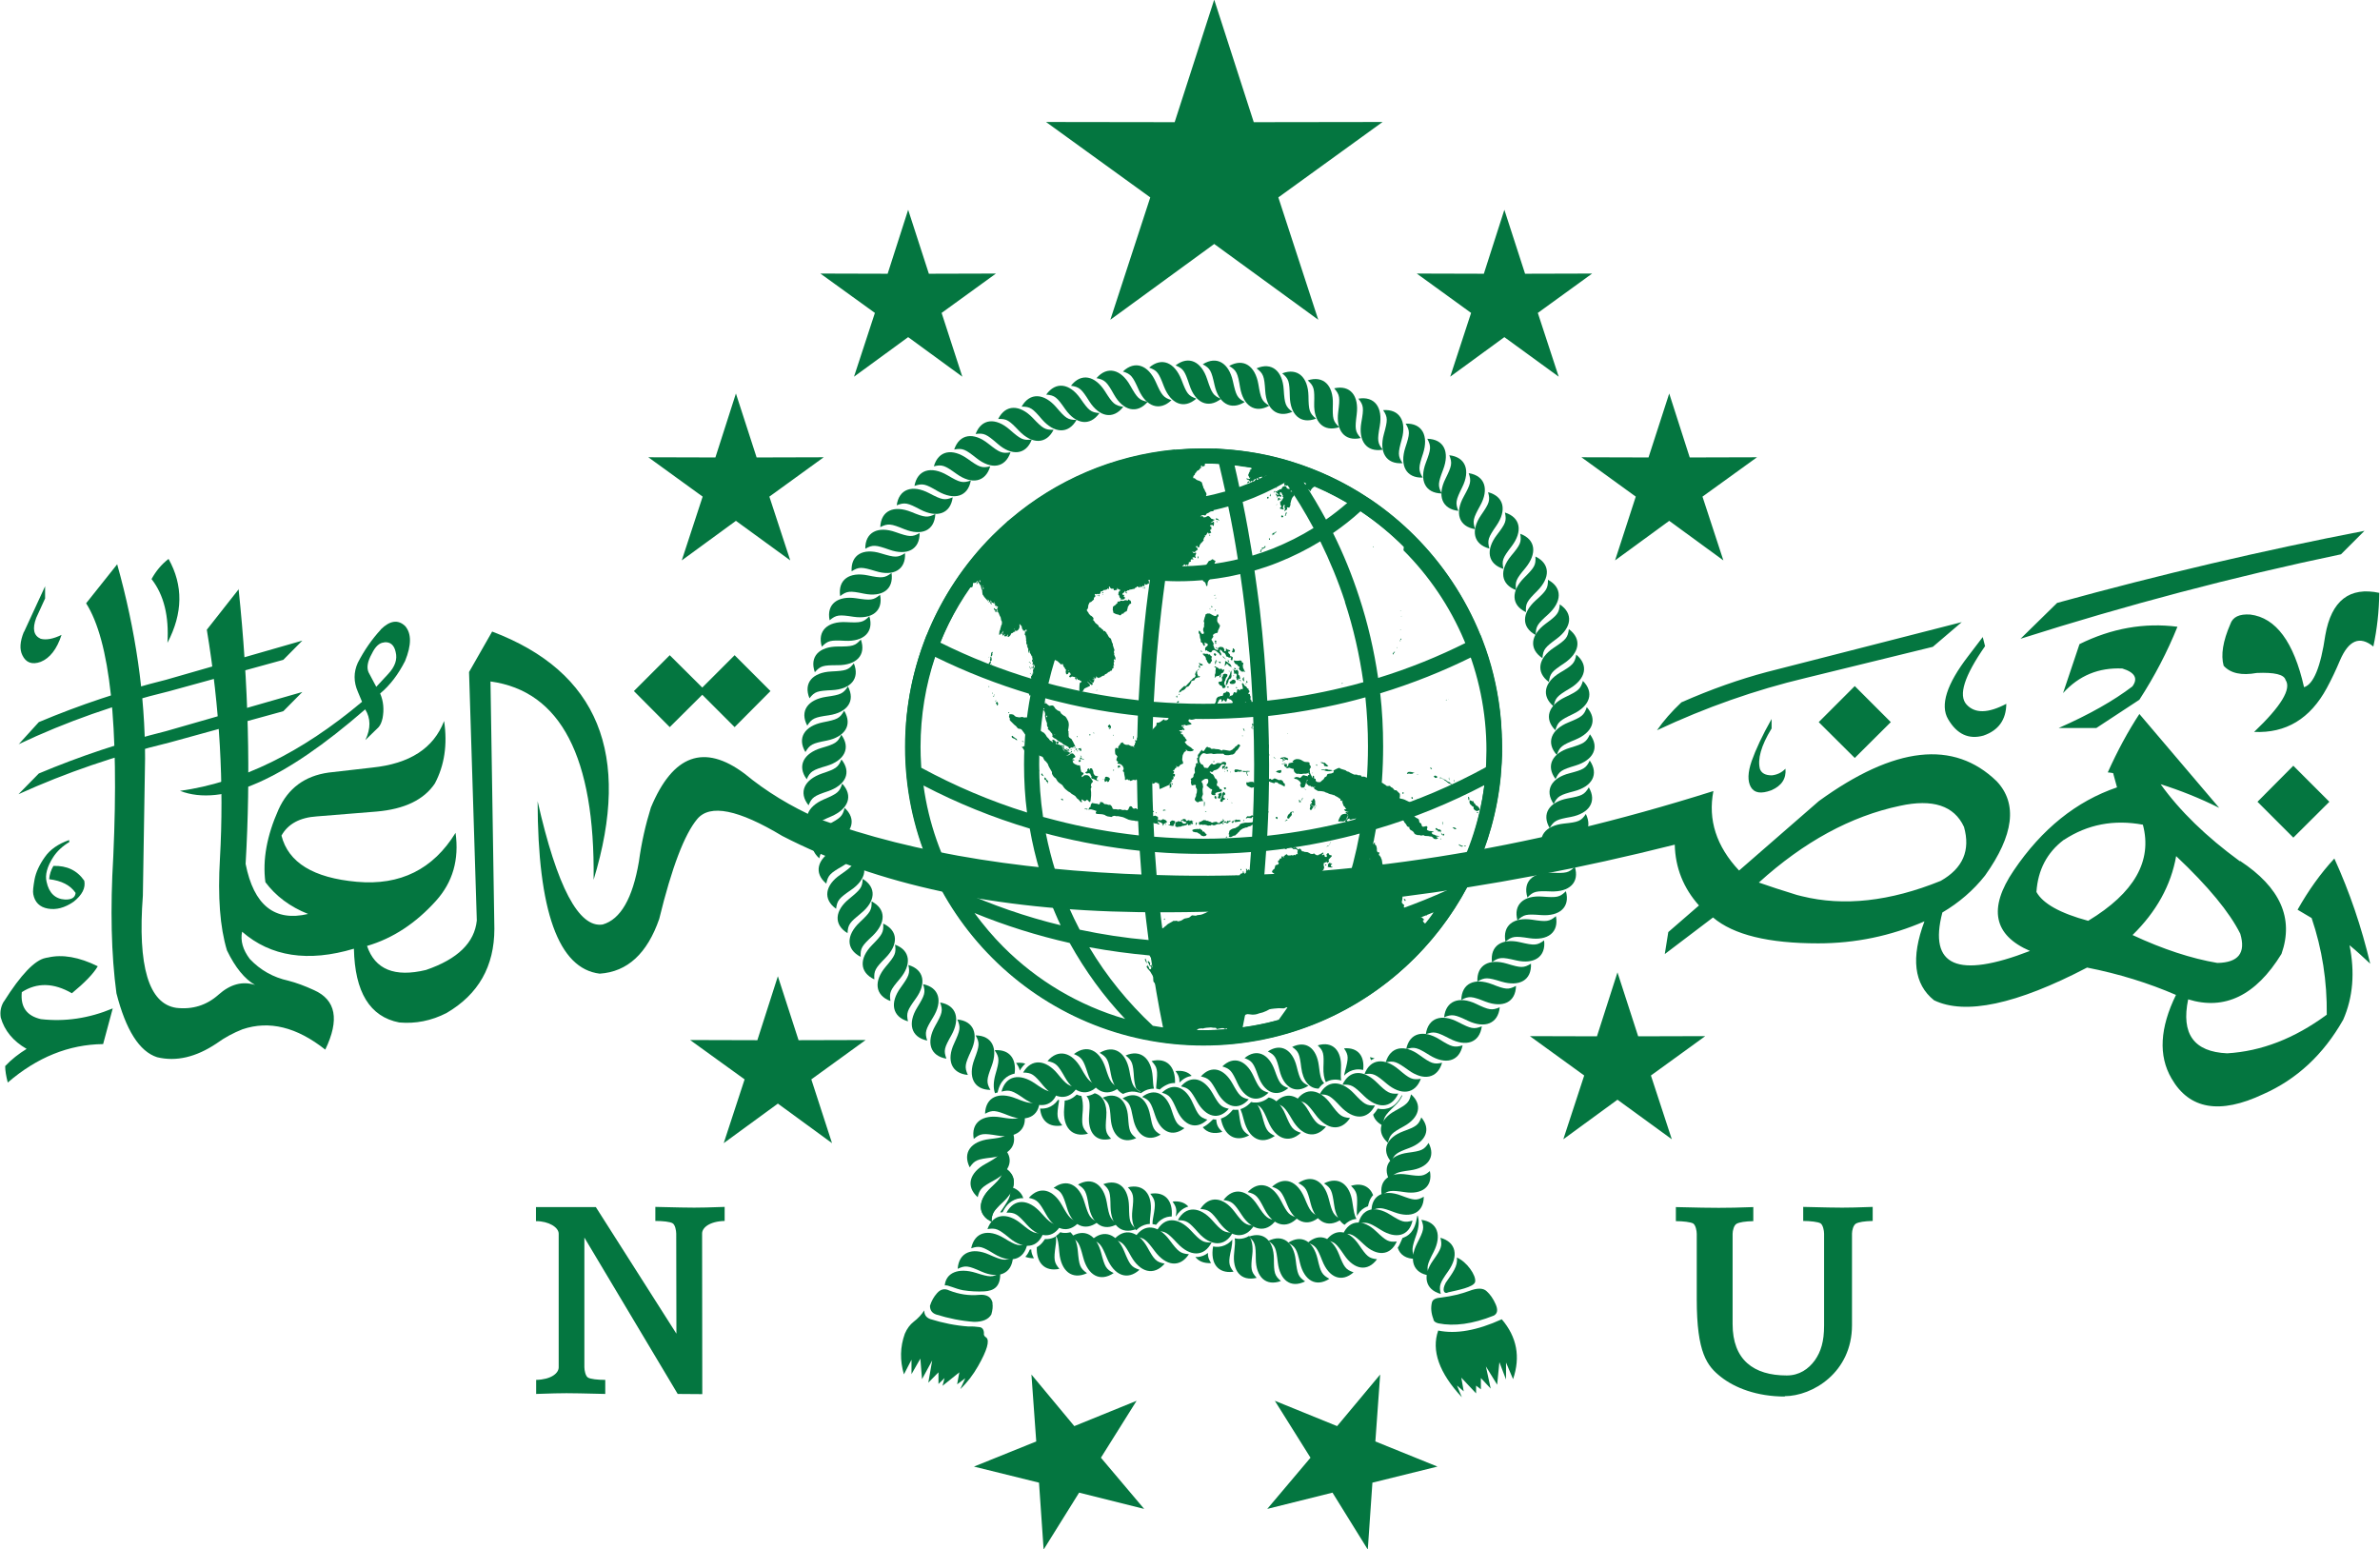 <svg xmlns="http://www.w3.org/2000/svg" xml:space="preserve" width="486.72" height="316.8" style="shape-rendering:geometricPrecision;text-rendering:geometricPrecision;image-rendering:optimizeQuality;fill-rule:evenodd;clip-rule:evenodd" viewBox="0 0 12878 8382"><defs><style>.fil0,.fil1{fill:#047640}.fil1{fill-rule:nonzero}</style></defs><g id="Layer_x0020_1_0"><path d="M5851 5929c7 21 10 48 8 78-7 79-5 93 28 127-87 23-137-35-129-135 1-18 3-32 3-44 20-2 38-10 55-24 3-3 6-6 10-9 8 4 17 7 26 8zM5731 5953c0 2-1 5-1 7-13 78-12 93 18 129-71 13-114-24-120-91 15 1 29-1 42-5 21-7 40-21 54-41l1-1c2 1 5 1 7 1zM5498 5751c19-2 36-1 50 4-11 10-21 22-30 37v1c-2-14-9-26-20-42M5383 5682c80-5 118 47 107 127-5 1-10 2-15 4-21 7-40 21-54 41q-13.5 19.5-21 48l-2 9c-5 1-9 2-14 4-10-27-9-61 2-101 22-76 23-91-3-130z" class="fil0"/><path d="M5279 5602c90 1 122 71 87 165-28 74-30 89-7 130-90-1-122-71-87-165 28-74 30-89 7-130" class="fil0"/><path d="M5180 5516c89 8 117 80 74 171-33 72-36 86-17 129-89-8-117-80-74-171 33-72 36-86 17-129" class="fil0"/><path d="M5087 5424c89 15 110 89 61 177-39 69-43 83-27 127-89-15-110-89-61-177 39-69 43-83 27-127M4995 5325c88 18 107 93 54 179-41 67-46 81-32 126-88-18-107-93-54-179 41-67 46-81 32-126" class="fil0"/><path d="M4915 5221c86 25 99 101 40 182-46 64-52 78-42 123-86-25-99-101-40-182 46-64 52-78 42-123" class="fil0"/><path d="M4843 5111c84 31 91 108 26 185-51 60-58 73-51 120-84-31-91-108-26-185 51-60 58-73 51-120" class="fil0"/><path d="M4779 4997c82 38 83 114 12 186-55 56-63 69-60 116-81-38-83-114-12-186 55-56 63-69 60-116M4716 4877c80 41 78 117 5 187-58 54-66 66-64 113-80-41-79-117-5-187 57-54 66-66 64-113" class="fil0"/><path d="M4668 4755c77 47 69 123-9 186-61 50-71 61-73 108-77-47-69-123 9-186 61-50 71-61 73-108" class="fil0"/><path d="M4629 4630c73 52 60 128-24 185-65 45-75 56-81 102-73-52-60-128 24-185 65-45 75-56 81-102" class="fil0"/><path d="M4597 4503c69 58 49 132-38 183-68 39-79 50-88 95-69-58-49-132 38-183 68-39 79-50 88-95" class="fil0"/><path d="M4570 4371c66 60 44 134-45 181-70 37-81 46-92 92-66-60-44-134 45-181 70-37 81-46 92-92" class="fil0"/><path d="M4557 4240c61 65 34 137-59 177-73 31-85 40-99 85-61-65-34-137 59-177 73-31 85-40 99-85" class="fil0"/><path d="M4553 4109c56 70 23 139-73 172-75 25-87 33-105 76-56-70-23-139 73-172 75-25 87-33 105-76" class="fil0"/><path d="M4552 3975c53 72 17 140-79 169-76 22-89 30-108 72-53-72-17-140 79-169 76-22 89-30 108-72" class="fil0"/><path d="M4568 3846c46 77 4 141-95 161-77 15-91 21-115 62-46-77-4-141 95-161 77-15 91-21 114-62z" class="fil0"/><path d="M4588 3714c42 79-3 141-103 156-78 11-92 17-117 56-42-79 3-141 103-156 78-11 92-17 117-56" class="fil0"/><path d="M4620 3589c34 83-17 140-118 145-79 4-93 7-122 44-34-83 17-140 118-145 79-4 93-7 122-44" class="fil0"/><path d="M4658 3460c30 85-24 139-125 139-79 0-93 3-124 38-30-85 24-139 125-139 79 0 93-3 124-38" class="fil0"/><path d="M4704 3334c26 86-31 138-131 133-79-4-93-2-126 32-26-86 31-138 131-133 79 4 93 2 126-32" class="fil0"/><path d="M4762 3218c18 88-44 134-144 119-78-12-93-11-129 19-18-88 44-134 144-119 78 12 93 11 129-19" class="fil0"/><path d="M4824 3100c13 89-50 132-149 112-77-16-92-15-129 13-13-89 50-132 149-112 77 16 92 15 129-13" class="fil0"/><path d="M4897 2993c5 90-63 127-159 97-76-23-90-24-130 1-5-90 63-127 159-97 76 23 90 24 130-1" class="fil0"/><path d="M4976 2884c1 90-69 124-164 90-74-26-89-28-130-5-1-90 69-124 164-90 74 26 89 28 130 5" class="fil0"/><path d="M5061 2781c-4 90-74 120-168 82-73-30-88-32-130-11 4-90 74-120 168-82 73 30 88 32 130 11" class="fil0"/><path d="M5155 2691c-12 89-85 113-175 66-70-37-84-40-128-23 12-89 85-113 175-66 70 37 84 40 128 23" class="fil0"/><path d="M5253 2600c-16 88-90 108-178 58-68-40-82-44-127-29 16-88 90-109 178-58 68 40 82 44 127 29" class="fil0"/><path d="M5358 2523c-25 86-100 100-182 41-64-46-78-52-123-41 25-86 100-99 182-41 64 46 78 52 123 41" class="fil0"/><path d="M5468 2447c-29 85-105 95-184 32-62-49-75-55-121-47 29-85 105-95 184-32 62 49 75 55 121 47" class="fil0"/><path d="M5583 2378c-32 84-109 90-185 23-60-52-73-59-119-53 32-84 109-90 185-23 59 52 73 59 119 53" class="fil0"/><path d="M5701 2325c-40 80-117 79-187 6-54-57-67-66-113-64 40-80 117-79 187-6 54 57 67 66 113 64" class="fil0"/><path d="M5825 2272c-44 78-121 73-187-3-51-60-63-69-110-69 44-78 121-73 187 3 51 60 63 69 110 69" class="fil0"/><path d="M5949 2235c-52 73-127 61-185-21-45-65-56-75-103-79 52-73 127-61 185 21 45 65 56 75 103 79" class="fil0"/><path d="M6078 2201c-55 71-130 55-184-30-42-67-53-77-99-84 55-71 130-55 184 30 42 67 53 77 99 84" class="fil0"/><path d="M6210 2174c-58 68-133 48-182-39-39-69-49-80-95-89 58-68 133-48 182 39 39 69 49 80 95 89" class="fil0"/><path d="M6339 2165c-65 62-137 35-178-57-32-72-41-84-85-98 65-62 137-35 178 57 32 72 41 84 85 98" class="fil0"/><path d="M6473 2157c-68 59-138 28-175-66-28-74-36-86-80-102 68-59 138-28 175 66 28 74 36 86 80 102" class="fil0"/><path d="M6607 2158c-71 55-140 21-171-75-25-75-32-88-75-106 71-55 140-21 171 75 25 75 32 88 75 106" class="fil0"/><path d="M6735 2175c-76 48-141 7-163-91-17-77-23-91-64-113 76-48 141-7 163 91 17 77 23 91 64 113" class="fil0"/><path d="M6868 2195c-78 44-141 0-158-99-13-78-19-92-59-116 78-44 141 0 158 99 13 78 19 92 59 116" class="fil0"/><path d="M6993 2228c-82 36-141-14-147-114-5-79-10-93-47-121 82-36 141 14 147 114 5 79 10 93 47 121" class="fil0"/><path d="M7121 2265c-84 32-140-21-142-122-2-79-5-93-41-123 84-32 140 21 142 122 1 79 5 93 41 123" class="fil0"/><path d="M7247 2311c-85 28-139-27-136-128 2-79 0-93-35-125 85-28 139 27 136 128-2 79 0 93 35 125" class="fil0"/><path d="M7363 2370c-88 20-135-41-122-141 10-78 9-93-22-128 88-20 135 41 122 141-10 78-9 93 22 128" class="fil0"/><path d="M7482 2433c-88 15-133-47-116-147 14-78 13-93-16-129 88-15 133 47 116 147-14 78-13 93 16 129" class="fil0"/><path d="M7589 2506c-89 7-128-60-101-157 21-76 22-91-4-130 89-7 128 60 101 157-21 76-22 91 4 130" class="fil0"/><path d="M7698 2584c-90 3-125-66-94-162 25-75 26-90 2-130 90-3 125 66 94 162-25 75-26 90-2 130" class="fil0"/><path d="M7801 2670c-90-2-122-71-86-166 28-74 30-88 8-130 90 2 122 71 86 166-28 74-30 88-8 130" class="fil0"/><path d="M7891 2764c-89-10-115-83-70-173 35-71 38-85 21-128 89 10 115 83 70 173-35 71-38 85-21 128" class="fil0"/><path d="M7982 2863c-89-14-111-88-62-176 38-69 42-83 27-127 89 14 111 88 62 176-38 69-42 83-27 127" class="fil0"/><path d="M8059 2968c-87-23-102-98-45-181 45-65 50-79 38-124 87 23 102 98 45 181-45 65-50 79-38 124" class="fil0"/><path d="M8135 3078c-86-27-97-103-36-183 48-63 54-76 44-122 86 27 97 103 36 183-48 63-54 76-44 122" class="fil0"/><path d="M8204 3193c-84-31-92-107-28-185 51-61 57-74 50-120 84 31 92 107 28 185-51 61-57 74-50 120" class="fil0"/><path d="M8257 3312c-81-38-81-115-10-186 56-56 64-68 61-115 81 39 81 115 10 186-56 56-64 68-61 115" class="fil0"/><path d="M8310 3436c-79-42-76-119-1-187 59-53 67-65 67-112 79 42 76 119 1 187-59 53-67 65-67 112" class="fil0"/><path d="M8346 3561c-75-50-64-126 17-186 64-47 73-58 77-105 75 50 64 126-17 186-64 47-73 58-77 105" class="fil0"/><path d="M8381 3690c-72-53-58-129 26-185 66-44 76-54 82-101 72 53 58 129-26 185-66 44-76 54-82 101" class="fil0"/><path d="M8407 3822c-69-57-51-132 35-183 68-40 79-51 87-97 69 57 51 132-35 183-68 40-79 51-87 97" class="fil0"/><path d="M8416 3951c-63-63-38-136 53-179 71-34 83-43 96-88 63 63 38 136-53 179-71 34-83 43-96 88" class="fil0"/><path d="M8424 4085c-60-67-31-138 62-176 73-30 85-38 100-83 60 67 31 138-62 176-73 30-85 38-100 83" class="fil0"/><path d="M8417 4215c-54-72-18-140 78-169 76-23 88-30 108-73 54 72 18 140-78 169-76 23-88 30-108 73" class="fil0"/><path d="M8407 4350c-51-74-13-141 85-166 76-20 90-27 110-69 51 74 13 141-85 166-76 20-90 27-110 69" class="fil0"/><path d="M8385 4480c-45-77-2-141 97-160 78-14 91-20 115-60 45 77 2 141-97 160-78 14-91 20-115 60" class="fil0"/><path d="M8353 4608c-39-81 8-141 109-152 78-8 93-13 119-52 39 81-8 141-109 152-78 8-93 13-119 52" class="fil0"/><path d="M8313 4734c-33-83 19-140 120-143 79-3 93-6 123-43 33 83-19 140-120 143-79 3-93 6-123 43" class="fil0"/><path d="M8265 4856c-27-86 29-138 130-134 79 3 94 1 126-33 27 86-29 138-130 134-79-3-94-1-126 33" class="fil0"/><path d="M8211 4980c-24-86 34-137 135-129 79 6 93 4 127-29 24 86-34 137-135 129-79-6-93-4-127 29" class="fil0"/><path d="M8146 5095c-17-88 44-134 144-119 78 12 93 11 129-19 17 88-44 134-144 119-78-12-93-11-129 19" class="fil0"/><path d="M8073 5206c-11-89 54-131 152-108 77 18 92 18 130-10 11 89-54 131-152 108-77-18-92-18-130 10" class="fil0"/><path d="M7994 5311c-4-90 63-126 160-97 76 23 90 24 130 0 4 90-63 126-160 97-75-23-90-24-130 0" class="fil0"/><path d="M7907 5410c2-90 72-121 166-85 74 29 88 31 130 9-2 90-72 121-166 85-74-29-88-31-130-9" class="fil0"/><path d="M7814 5504c9-89 81-116 172-73 71 34 86 37 129 19-9 89-81 116-172 73-71-34-86-37-129-19" class="fil0"/><path d="M7715 5596c12-89 85-113 175-66 70 36 84 40 128 23-12 89-85 113-175 66-70-36-84-40-128-23" class="fil0"/><path d="M7609 5676c18-88 93-106 179-53 67 42 81 46 126 33-18 88-93 106-179 53-67-42-81-46-126-33" class="fil0"/><path d="M7498 5748c25-86 101-99 182-40 64 46 78 52 123 42-25 86-101 99-182 40-64-46-78-52-123-42M5923 5915c45 12 69 59 63 128-6 73-4 87 26 118-80 22-127-32-119-126 5-62 5-81-14-105 14-1 29-6 43-14l2-1z" class="fil0"/><path d="M5967 5939c76-34 131 12 137 106 5 73 9 86 44 113-76 34-131-12-138-106-5-73-9-86-44-113zM6734 5725c65-54 131-24 163 65 25 70 33 82 74 97-65 54-131 24-163-65-25-70-33-82-74-97" class="fil0"/><path d="M6860 5689c70-47 133-11 156 81 18 72 25 85 64 104-70 47-133 11-156-81-18-72-25-85-64-104" class="fil0"/><path d="M6991 5665c76-38 133 6 145 100 7 56 11 77 29 95-4 3-9 7-13 10-6 6-12 12-17 20-50 0-85-42-94-114-9-74-14-87-50-112zM7130 5656c81-25 131 28 126 123-1 31-2 52 1 67-14-4-29-6-43-4-14 1-28 6-40 13-10-21-14-48-13-80 3-75 1-88-31-119M7273 5672c75-6 112 42 103 117-14-3-28-4-41-2-22 3-43 13-60 31l-2 2c1-8 3-16 5-24 19-72 20-86-5-123zM7414 5720c9 2 17 4 24 7-7 2-13 5-20 9-1-5-3-10-5-15zM7588 5927q-12 28.5-42 57c-54 52-62 64-60 108-31-15-50-37-56-61 9-9 17-20 25-33 14 3 27 4 40 2 22-3 43-13 60-31 11-11 21-25 29-42z" class="fil0"/><path d="M7635 5921c64 56 45 127-39 173-66 36-76 46-86 89-64-56-45-127 39-173 66-36 76-46 86-89" class="fil0"/><path d="M7690 6045c55 65 26 132-64 166-71 26-82 34-98 76-55-65-26-132 65-166 71-26 82-34 98-76z" class="fil0"/><path d="M7730 6184c40 76-4 135-99 148-75 10-88 15-113 53-40-76 4-135 99-148 75-10 88-15 113-53M7451 6813c-51 70-124 57-178-23-43-63-53-73-98-78 51-70 124-57 178 23 43 63 53 73 98 78" class="fil0"/><path d="M7324 6884c-65 57-133 29-169-62-28-71-36-83-79-98 65-57 133-29 169 62 28 71 36 83 79 98" class="fil0"/><path d="M7193 6919c-73 47-136 9-159-86-17-74-24-87-64-109 73-47 136-9 159 86 17 74 24 87 64 109" class="fil0"/><path d="M7062 6933c-78 39-137-6-148-104-9-76-14-90-51-115 78-39 137 7 148 104 9 76 14 90 51 115" class="fil0"/><path d="M6931 6931c-82 30-135-22-136-120 0-77-4-91-38-120 82-30 135 22 136 120 0 77 4 91 38 120" class="fil0"/><path d="M6799 6914c-85 20-132-38-121-136 4-38 6-60 3-78 7 2 15 2 22 3 19 0 38-5 56-16 16 24 22 59 17 102-9 76-7 91 23 124zm-132-262c23-4 43-1 59 7-7 3-15 4-22 4-12 0-24-4-37-11M6673 6881c-84 11-125-47-109-137 10 2 20 3 30 2 22-2 43-10 62-27 4-4 8-7 12-12 0 15-2 30-5 47-17 75-16 90 11 126zm-100-177c5-24 6-40 4-53 11 11 20 18 29 24 9 5 17 9 27 11l-3 3c-11 10-24 16-37 17-6 0-13 0-19-1zm19-97c28 4 50 18 62 40-11-1-19-3-26-8-10-6-21-16-36-33zM6553 6834c-39 2-67-10-85-33h14c19-2 38-9 54-22-1 20 4 34 17 55M6362 6580c7-36 2-51-17-79 38-4 66 6 85 27-15 4-30 12-43 24-9 8-17 18-24 29zM6318 6731c-33-3-58-20-71-48h25c13 10 26 23 39 40l6 9zm-82-107c0-12 1-25 4-38 14-76 13-91-16-127 80-14 124 38 116 123h-9c-22 2-43 11-61 28-5 5-10 11-15 17-6-2-12-3-19-4zm98 0c-2 14-4 26-5 36-3-2-5-4-8-5-9-5-17-9-27-10l3-3c11-10 23-16 36-17z" class="fil0"/><path d="M6249 6686c-17 4-32 5-46 3-7-4-13-8-21-10 1-1 2-2 4-3 12-9 25-13 39-13h7c4 7 10 14 18 22zm-102-30c-18-25-25-61-20-107 9-77 7-92-24-125 86-21 134 38 123 136-3 27-5 47-4 62-21 1-41 8-59 21-5 4-10 8-15 13z" class="fil0"/><path d="M6148 6650c-83 31-137-21-139-121-1-78-4-92-39-122 83-31 137 21 139 121 1 78 4 92 39 122" class="fil0"/><path d="M6047 6622c-77 44-139 0-156-98-13-77-19-90-58-115 77-44 139 0 156 98 13 77 19 90 58 115" class="fil0"/><path d="M5940 6612c-71 53-139 18-167-78-23-75-30-88-72-107 71-53 139-18 167 78 23 75 30 88 72 107M5481 6803c-6 89-78 118-170 77-72-32-87-35-129-15 6-89 78-118 170-77 72 32 87 35 129 15" class="fil0"/><path d="M5412 6886c3 78-36 98-86 101-35 2-77 0-114-6-45-8-85-31-100-26 6-68 73-98 169-68 75 24 90 25 130 0zM7014 5955c50-75 126-64 186 17 47 63 58 73 105 77-50 75-126 64-186-17-47-63-58-73-105-77" class="fil0"/><path d="M6896 5970c58-69 132-50 183 38 40 68 50 79 96 88-58 69-132 50-183-38-40-68-50-79-96-88" class="fil0"/><path d="M6778 5969c2-1 3-3 5-4q27 3 54-9c9-4 19-10 28-18 36 7 68 39 90 91 31 73 39 85 84 100-66 61-138 32-177-61-31-73-39-85-84-100z" class="fil0"/><path d="M6795 5965c15 18 26 42 34 71 20 76 27 89 69 110-74 51-141 14-167-84-7-28-13-47-19-61q10.5-3 21-9c13-7 25-17 37-30l2 1c7 2 15 3 22 2z" class="fil0"/><path d="M6700 6004c2 7 3 14 4 21 11 78 16 92 55 118-76 40-136 0-153-91q10.5-3 21-9c13-7 26-18 38-32l6-7c10 1 19 1 29 0M6581 6057c2 31 10 45 33 67-46 14-83 4-106-25q19.5-9 39-27l17-16h1c5 1 11 1 16 1M6360 5795c39-5 69 5 88 26-12 2-24 6-35 12s-21 14-31 24c1-25-5-40-22-63zM6231 5741c82-21 130 30 127 119-15-1-30 2-44 9-13 6-26 14-39 26-6-2-13-4-19-5 0-7 0-15 1-22 8-79 6-93-26-127M6090 5711c82-36 140 15 147 115 2 29 3 49 7 64-11 0-22 2-33 5-13 4-26 11-39 20-3-1-5-3-8-4 3-1 5-3 8-4-10-6-17-11-24-16-6-17-10-37-12-59-5-79-9-93-46-122z" class="fil0"/><path d="M5951 5696c77-45 141-3 160 97 14 78 20 91 60 115-3 1-5 3-8 4-17-6-35-8-54-4-10 2-21 5-32 11-32-15-56-53-66-107-14-78-20-91-60-115z" class="fil0"/><path d="M5811 5703c71-55 140-21 171 75 24 75 32 88 75 106-71 55-140 21-171-75-24-75-32-88-75-106M5269 6162c-16-88 46-133 145-117 78 13 93 12 129-18 16 88-46 133-145 117-78-13-93-12-129 18" class="fil0"/><path d="M5247 6316c-40-80 7-141 107-153 78-9 92-14 119-53 40 80-7 141-107 153-78 9-92 14-119 53" class="fil0"/><path d="M5291 6478c-67-59-46-133 42-181 69-38 80-47 91-93 67 59 46 133-43 181-69 38-80 47-91 93z" class="fil0"/><path d="M5347 6600c-59-42-51-111 15-174 57-54 66-66 64-113 80 40 78 117 5 186-40 38-56 55-62 79-7 5-14 12-20 19-1 1-2 2-2 3" class="fil0"/><path d="M5412 6560c3-6 7-12 11-17 44-65 50-79 38-124 42 11 67 34 76 64h-15c-22 2-43 11-62 27-12 11-22 24-31 41l-4 8c-4 0-8 1-12 1zM5595 6808c-18 0-34-3-47-8 5-5 9-11 13-17 4-7 8-14 11-22 3 0 6-1 8-1 0 17 5 30 15 49zM5733 6865c-80 17-126-32-123-117 11-6 22-15 31-26 5-6 9-12 13-18h14c16-1 32-6 46-15 1 15 1 31-2 49-11 78-9 93 21 128zM5881 6889c-81 37-140-12-149-112-4-48-7-72-18-90 5-3 9-7 14-11l9-9 12 3c14 2 29 1 43-3 22 21 36 56 40 101 7 78 11 93 49 120zm-197-231-1-1c3-1 5-2 8-3-2 1-5 3-7 4" class="fil0"/><path d="M6026 6888c-74 50-140 12-165-85-20-76-26-89-68-110 74-50 140-12 165 85 20 76 26 89 68 110" class="fil0"/><path d="M6166 6870c-66 60-137 31-176-62-30-73-38-85-82-100 66-60 137-31 175 62 30 73 38 85 82 100z" class="fil0"/><path d="M6302 6837c-59 68-133 47-182-40-38-69-48-80-94-89 59-68 133-47 182 40 38 69 48 80 94 89M6904 6602c-53 72-129 57-184-27-43-66-54-76-100-82 54-72 129-57 184 27 43 66 54 76 100 82" class="fil0"/><path d="M7022 6588c-61 65-134 43-180-46-36-70-46-81-91-92 61-65 134-43 180 46 36 70 45 81 91 92" class="fil0"/><path d="M7142 6582c-66 60-137 32-176-61-30-73-39-85-83-100 66-60 137-32 176 61 30 73 39 85 83 100" class="fil0"/><path d="M7257 6598c-74 50-140 12-165-86-19-76-26-89-67-111 74-50 140-12 165 86 19 76 26 89 67 111" class="fil0"/><path d="M7275 6627c-29-18-49-55-56-107-11-78-16-92-55-117 79-41 141 4 154 104 7 47 11 71 22 88-2 0-5 0-7 1-22 3-41 14-58 31l-1 1zM7343 6580c-1-12-2-25-1-38 4-78 2-93-32-126 58-18 101 3 120 50-9 10-16 21-21 35-3 8-5 17-7 26-1 0-2 1-4 1-21 8-38 22-50 42-2 3-4 6-5 10M7660 6811c-52 1-85-22-97-60 5-8 10-16 14-26l12-27c2-1 4-1 6-2 21-8 38-22 50-42 8-13 14-29 18-47l6-29 2-1c9 27 7 63-7 103-26 74-28 89-5 129z" class="fil0"/><path d="M7734 6901c-88-12-112-84-66-174 36-70 40-84 23-127 88 12 112 84 66 174-36 70-40 84-23 127" class="fil0"/><path d="M7796 7001c-86-24-100-99-42-181 45-64 51-78 40-123 86 24 100 99 42 181-45 64-51 78-40 123" class="fil0"/><path d="M7833 6994c-18 7-33-11-10-54 38-55 66-89 60-136 53 22 105 96 99 131-6 30-98 46-149 58z" class="fil0"/><path d="m7883 7495 27 65c-123-132-166-253-128-361 96 20 210 0 344-61 82 96 102 204 61 324l-38-90v92l-36-94-12 122-61-99 26 120-53-57v61l-26-20v42l-80-85 13 74-38-33zM5337 7237c-11-6-15-15-13-25-1-20-10-31-27-32-15-2-34-4-57-3-70-5-139-19-206-40-22-8-33-23-33-47-14 22-33 43-58 62-19 15-35 36-47 64-26 72-27 145-5 220l41-79v78l48-84 9 111 55-101-21 120 55-56v63l33-32-11 42 91-73-12 65 44-33-27 59c38-36 69-77 96-124 49-86 64-138 45-155M8093 7057c13 30 10 50-10 61-115 46-215 59-300 42-17-4-26-12-27-23-12-31-15-61-8-90 4-17 22-25 53-27 55-7 104-19 148-35 44-17 76-17 95 1 19 17 36 41 49 71" class="fil1"/><path d="M5370 7051c3 17 1 37-6 61-16 27-47 40-93 40-70-5-139-19-206-40-22-8-33-23-33-47 8-26 21-49 38-68q28.5-33 66-15c54 21 107 29 161 24 42-4 67 11 74 44zM7737 6336c17 84-42 129-137 114-75-11-89-10-123 19-17-84 42-129 137-114 75 11 89 10 123-19" class="fil0"/><path d="M7704 6476c-1 86-68 117-159 83-71-27-85-29-124-8 1-86 68-117 159-83 71 27 85 29 124 7zM7558 6717c-35 79-109 82-179 15-55-52-67-60-112-55 35-79 109-82 179-15 55 52 67 60 112 55" class="fil0"/><path d="M7643 6604c-18 84-90 102-172 50-64-40-78-45-121-32 18-84 90-102 172-50 64 40 78 45 121 32M6433 6786c-49 75-125 64-185-17-47-63-58-73-105-77 49-75 125-64 185 17 47 63 58 73 105 77" class="fil0"/><path d="M6556 6722c-41 80-117 78-186 4-54-58-66-66-112-64 41-80 117-78 186-4 54 58 66 66 113 64z" class="fil0"/><path d="M6670 6669c-42 79-119 75-186 0-52-59-64-67-111-67 42-79 119-75 186 0 52 59 64 67 111 67" class="fil0"/><path d="M6785 6632c-49 75-125 65-185-15-47-63-59-72-105-76 49-75 125-65 185 15 47 63 59 72 105 76M5367 6612c-80-40-78-117-5-186 57-54 66-66 64-113 80 40 78 117 5 186-57 54-66 66-64 113M5840 6611c-59 67-132 46-180-41-38-68-48-79-93-89 59-67 132-46 180 41 38 68 48 79 93 89" class="fil0"/><path d="M5742 6626c-42 78-118 75-185 1-52-58-64-67-111-66 42-78 118-75 185-1 52 58 64 67 111 66" class="fil0"/><path d="M5646 6670c-30 84-106 92-183 29-61-50-74-56-120-49 30-84 106-92 183-29 61 50 74 56 120 49" class="fil0"/><path d="M5559 6730c-18 88-92 107-178 55-67-41-81-46-126-31 18-88 92-107 178-55 67 41 81 45 126 31M5668 5741c58-68 132-49 182 39 39 69 49 79 95 89-58 68-132 49-182-39-39-69-49-79-95-89" class="fil0"/><path d="M5536 5803c45-77 122-71 186 6 50 61 62 70 109 71-45 77-122 71-186-6-50-61-62-70-109-71" class="fil0"/><path d="M5419 5906c23-87 98-101 181-44 65 45 79 50 124 39-23 87-98 101-181 44-65-45-79-50-124-39" class="fil0"/><path d="M5330 6026c3-90 73-121 167-83 73 29 88 32 129 10-3 90-73 120-167 83-73-29-88-32-129-10M6074 5943c72-43 131-3 149 89 14 72 19 85 57 107-72 43-131 3-149-89-14-72-19-85-57-107M6614 5770c60-59 128-35 168 51 31 67 39 78 82 91-60 59-128 35-168-51-31-67-39-78-82-91" class="fil0"/><path d="M6180 5935c66-51 130-20 159 70 23 70 30 82 70 99-66 51-130 20-159-70-23-70-30-82-70-99" class="fil0"/><path d="M6287 5912c61-58 128-32 166 54 30 67 38 79 80 92-61 58-128 32-166-54-30-68-38-79-80-92" class="fil0"/><path d="M6390 5878c55-64 124-45 171 37 36 64 46 75 88 84-55 64-124 45-171-37-36-64-46-75-88-84M6498 5824c56-63 125-44 171 39 36 65 45 75 88 85-56 63-125 44-171-39-36-65-45-75-88-85M7383 5812c31-84 108-91 185-26 60 51 73 58 120 51-31 84-108 91-185 26-60-51-73-58-120-51" class="fil0"/><path d="M7264 5869c38-82 114-83 186-12 56 55 69 63 116 60-38 82-114 83-186 12-56-55-69-63-116-60" class="fil0"/><path d="M7140 5922c41-80 117-79 187-5 54 57 66 66 113 64-41 80-117 79-187 5-54-57-66-66-113-64" class="fil0"/><path d="M1291 3187c54 514 66 1010 38 1487 44 224 157 314 338 271-98-39-175-97-231-172-16-121 8-252 71-393 52-115 142-182 271-200l236-27c203-21 332-104 389-252 19 127 2 240-50 338-59 88-164 139-316 152l-322 26c-93 6-157 41-192 104 37 146 173 229 408 250s413-68 534-265c20 145-15 267-106 368-109 121-233 203-373 244 43 127 149 171 319 130 172-59 263-148 275-268l-42-1344 125-219c573 217 756 664 549 1343 8-663-178-1021-558-1073l21 1338c0 203-86 355-259 456-82 42-168 59-256 51-159-31-240-164-245-399-248 74-450 43-605-92-10 49 4 98 42 148 57 60 126 99 208 117 43 11 89 28 139 51 119 53 139 160 61 322-154-122-303-159-448-110-48 19-96 44-141 77-111 74-218 99-321 74-96-31-169-147-220-346-28-208-34-455-17-741 32-710-18-1166-147-1369l168-211c100 357 151 707 151 1051l-12 742c-29 383 32 585 181 607 88 10 164-14 228-71s130-75 198-53c-56-32-107-94-152-187-38-126-50-290-38-495 23-405-1-818-71-1240l174-221zM21 5419c92-146 168-225 226-236 4-1 8-2 11-2 79-19 170-3 271 47-24 41-71 89-140 146-99-57-189-59-271-6-8 80 26 128 103 146 130 15 260-4 389-58l-52 193c-186 2-358 72-516 208-9-34-14-64-14-89 35-37 74-67 116-93-73-42-120-99-140-170-5-32 1-61 17-87z" class="fil1"/><path d="M12121 4658c217 143 292 310 224 503-139 226-308 307-505 246-39 187 31 284 211 292 185-11 364-80 539-209 2-181-25-355-82-523-25-15-50-30-76-45 59-105 125-197 199-277 83 182 147 371 194 569-36-34-73-68-112-100 30 147 19 282-34 403-107 189-252 323-433 403-235 111-400 82-496-85-72-123-63-274 24-452-148-64-308-114-481-148-383 200-660 258-828 177-109-87-126-230-52-427-182 79-374 119-575 119-269 0-458-46-569-140l-261 198 19-119 166-144c-84-94-128-204-131-329-1016 256-1984 378-2904 365-773-11-1414-148-1925-412-238-143-391-174-460-92s-138 262-206 541c-65 187-172 286-322 296q-334.5-40.5-336-933c105 464 223 687 352 667 97-28 162-141 196-340 14-103 36-200 65-293q178.5-429 507-183c116 96 249 177 400 244 519 191 1166 293 1938 307 920 17 1888-136 2904-457-30 156 16 299 139 430l432-376c410-297 730-332 962-107q171 181.5-63 510c-63 80-141 147-231 200-76 291 82 360 474 208-197-85-227-230-88-435 152-225 339-375 559-450l-21-77c-9-2-19-3-29-4 53-118 110-223 171-316l432 508c-106-53-212-95-317-128q156 217.5 429 417zm-2424 176c-57-17-116-37-180-59 244-221 498-359 763-415 178-39 294-1 347 114 36 127-6 224-126 292-274 111-525 139-751 83-18-4-36-9-53-15m1470-290c-90 68-140 162-148 282 35 63 128 115 280 156 250-151 348-324 296-520-157-29-299-2-427 82zm955 508c-58-116-173-256-347-420-28 158-107 301-236 427 165 77 318 127 459 151 114-2 155-54 124-158" class="fil0"/><path d="m10036 3712 195 195-195 194-195-194zM12409 4143l195 195-195 194-194-194zM3975 3934l-175-175-176 175-194-195 194-194 176 175 175-175 194 194zM820 3133c67 86 95 201 86 345 84-160 86-311 6-454-39 30-69 67-92 109M11343 3939l233-153c83-128 151-259 206-395-179-23-356 8-530 94l-89 265c86-95 193-139 321-133 68 21 86 54 54 97-101 77-233 152-399 225zM10729 3446l-80 105c-116 151-152 265-108 340 48 82 112 111 191 89 82-28 123-86 124-172-99 52-170 53-215 4-46-50-12-155 100-316l-13-51zM9586 3943v-53c-51 90-86 166-108 228-21 61-23 108-4 141 19 32 55 37 110 17 56-24 82-63 77-117-20 21-45 33-74 36-34 0-55-11-64-34-14-53 6-126 62-218zM10458 3500l157-134-1055 270c-147 39-301 93-462 164-53 50-97 100-132 151 264-124 532-218 805-283l686-168zM12876 3208c-163-35-261 41-294 229-25 172-64 266-115 281-55-244-152-376-291-393-59-4-95 13-108 52q-60 138-36 225c37 41 97 54 179 39 96-4 148 8 156 38 33 48-24 142-170 281q258 12 393-237c27-50 50-99 71-149 47-110 107-136 181-76 20-94 31-191 32-291zM12794 2872c-550 106-1104 236-1663 390l-198 194c572-182 1151-335 1734-457zM129 3419c-21 52-24 94-8 126 19 40 52 53 99 36 50-20 88-69 113-146-45 22-83 29-113 21-38-17-46-54-24-113l48-105v-66l-114 247zM100 4297c258-117 530-210 815-279l618-170 103-104-738 212c-237 59-467 136-688 229zM375 4556c-37 22-67 50-88 83-32 50-44 95-35 132 13 61 47 93 100 96q54 1.5 57-36c-29-42-76-66-143-74 2-26 10-50 23-72 73-2 128 24 167 80 8 39-11 77-58 114-48 33-94 45-139 37s-71-35-79-78c-3-15 0-41 7-80 7-38 26-79 55-120 29-42 73-72 132-93zM100 4027c258-122 530-218 815-287l618-170 103-104-738 212c-237 59-467 136-688 229l-110 121z" class="fil1"/><path d="M2060 3407c-47 51-89 111-124 179q-34.5 76.5 0 156l23 55c-327 275-655 436-985 482q343.5 132 1002-441c30 48 31 103 1 166l71-69c10-11 17-27 22-49 9-47 5-92-13-134 53-44 98-103 135-176q52.5-129 0-189c-38-36-82-30-131 18zm19 69c-25 1-48 21-67 61-23 41-29 74-18 100l42 79 65-70c37-40 50-79 40-118-8-38-29-56-62-53zM6570-2l214 663 697-1-564 408 216 662-563-410-562 410 216-662-564-408 696 1zM4914 1135l112 346 363-1-294 213 112 345-293-214-293 214 113-345-295-213 364 1zM8140 1135l112 346 363-1-294 213 113 345-294-214-293 214 113-345-294-213 363 1zM9032 2129l111 346 364-1-295 213 113 345-293-214-293 214 112-345-294-213 363 1zM3982 2129l112 346 363-1-294 213 113 345-294-214-293 214 113-345-294-213 363 1zM4209 5282l112 346 363-1-294 213 112 345-293-214-293 214 113-345-295-213 364 1zM8752 5261l112 346 363-1-294 213 113 345-294-214-293 214 113-345-294-213 363 1zM5581 7437l232 279 337-137-193 308 234 277-352-88-192 308-25-362-352-87 337-136zM7468 7437l-233 279-337-137 193 308-234 277 353-88 191 308 25-362 352-87-336-136zM2900 6531v76c70 0 123 34 123 68v723c0 32-41 66-122 68v76c73-3 139-4 165-4s96 1 209 4v-76c-38 0-81-4-94-13-13-8-19-39-19-56v-701l505 846 133 1-1-869c0-32 41-66 122-68v-76c-72 3-138 4-165 4s-97-1-210-4v76c38 0 81 4 94 13 13 8 19 39 19 56l1 541-436-685h-325zM9658 7556c-152 0-271-47-346-106s-131-129-131-420v-354c0-17-6-47-19-56-13-8-56-13-94-13v-76c113 3 191 4 232 4 42 0 116-1 187-4v76c-45 1-75 6-90 14s-22 38-22 54v489c0 193 113 278 293 278 68 0 118-35 152-82 33-47 50-102 50-188v-497c0-17-6-47-19-56-13-8-56-13-94-13v-76c113 3 183 4 211 4 27 0 94-1 165-4v76c-45 1-75 6-90 14s-22 38-22 54v496c0 256-214 384-365 384z" class="fil0"/><path d="m6783 2533-5-1-8-1c-4-1-7-1-11-2l-7-1-11-2-10-1-9-1c-4-1-8-1-11-2l-6-1c-5-1-10-1-15-2h-3l-7-1c9 39 18 78 26 117 62-22 122-49 179-80-27-7-53-13-81-18l-5-1-11-2-6-1zm270 74c44 66 84 134 122 204 40-28 78-58 115-90-75-44-154-82-237-113zm160 277c56 112 103 228 142 348 46 140 80 286 102 436 166-51 327-116 480-193-78-195-195-371-341-517-71-71-150-136-234-192-47 43-97 82-149 118m65 373c-37-113-82-222-134-328q-108 66-228 114c-42 17-84 31-128 44 10 69 19 137 28 206 19 164 33 330 41 498 138-15 272-38 404-70 39-9 78-19 116-30-21-149-54-294-100-434zm-171-401c-46-85-96-168-151-247-73 42-151 78-232 107 20 96 37 193 53 290 37-11 74-24 110-38 77-31 151-68 220-111zm361 893c11 95 16 191 16 289 0 122-8 241-25 359 204-63 399-146 583-247 0-4 1-8 1-12q3-48 3-96v-40c0-13-1-26-1-38v-1c0-6-1-12-1-18v-2c0-6-1-12-1-17v-3c0-6-1-11-1-17v-3c0-5-1-11-1-16v-4c-1-5-1-10-2-15v-4c-1-5-1-10-2-15l-1-5c-1-4-1-9-2-13l-1-6c-1-4-1-9-2-13l-1-7c-1-4-1-8-2-12l-1-7c-1-4-1-7-2-11l-1-4-1-4-2-10-2-12-1-4-3-15-1-6c-1-6-2-11-4-16-12-52-26-102-43-151q-238.5 118.5-498 198zm-66 289c0-90-5-178-14-265-35 10-71 19-107 28-137 33-277 57-419 73 3 88 5 176 5 265 0 128-3 256-10 383 156-17 308-45 455-83 20-5 41-11 61-16 19-125 29-254 29-384zm43 448c-22 125-52 246-91 364-17 52-36 103-56 153 187-47 367-111 540-190 99-170 167-361 194-565-186 97-382 178-587 238m-169 338c34-102 61-206 81-314-8 2-17 4-25 7-156 40-317 70-481 87-6 93-14 185-23 277-7 69-15 138-24 206 134-12 265-33 393-61l4-1c28-66 54-133 76-202zm-18 272c-60 134-131 261-212 382 209-77 396-199 550-353 35-35 68-71 99-109l1-1c4-4 7-9 11-13l2-2c3-4 6-8 10-12l2-3c3-4 6-7 9-11l3-4c3-4 5-7 8-11l3-4c2-3 5-7 7-10l4-6 2-3c-160 66-327 120-499 160m-340 423c92-125 172-260 240-402-120 24-242 42-366 52-19 131-42 261-68 389 66-9 131-22 194-40zm-210-343c-66 4-132 6-199 6s-134-2-200-6c20 132 43 262 69 392 44 4 89 6 134 6 42 0 84-2 126-5 27-130 50-260 70-392zm-199-76c71 0 141-2 211-7 10-73 19-147 27-221 9-87 16-174 22-262-86 7-172 10-260 10s-174-3-260-10c6 88 13 175 22 261 8 74 17 148 27 221 70 5 141 7 212 7zm-283 70c-112-10-223-25-332-45 94 158 211 301 344 425 18 3 36 6 55 9-26-128-48-257-67-388zm-384-140c122 26 246 45 373 56-9-69-17-137-25-206-10-92-17-184-23-277-162-17-321-46-475-85l-33-9c28 140 70 275 126 403 18 40 37 80 57 118m-54 72c-177-40-349-94-515-162 48 65 100 127 157 184 181 181 406 316 658 389-117-123-217-262-300-411m-596-285c174 79 357 143 547 189-10-20-19-41-28-62-64-145-111-300-139-461-201-60-393-138-575-233 28 204 96 395 197 566zm365-422c-11-84-16-171-16-258q0-195 36-381c-179-53-352-121-517-202-51 153-79 317-79 487 0 32 1 63 3 95 0 6 1 12 1 18 181 98 373 180 572 242zm66-258c0 96 7 191 21 283 23 6 45 12 68 18 146 38 297 65 450 82-7-127-10-255-10-383 0-89 2-177 5-265-141-15-280-39-415-72-29-7-57-14-86-22-22 116-33 236-33 358zm-29-461c43-182 110-354 199-513 21-37 42-73 65-109-121-45-235-106-340-179-31 26-60 53-88 82-147 147-264 323-342 520 161 80 331 147 506 199m270-473c-85 153-150 320-191 495 29 8 58 15 88 22 130 31 264 54 400 69 8-167 22-333 41-497 6-52 13-103 20-154-98-10-193-29-284-57-26 40-51 80-74 122m41-219c51-72 106-141 166-206-22-3-44-7-66-11-81-16-159-38-234-67-65 36-127 77-186 122 98 67 206 122 321 163zm237-280c60-59 123-114 190-164l5-22c-165 19-322 64-467 131 49 16 98 28 149 38q60 12 123 18zm380-197c-40 25-79 52-117 80-9 39-17 78-25 118 86-7 170-23 250-46-11-50-22-100-34-149-25-1-49-2-74-2zm-218 160c-17 14-33 28-49 43h40l9-42zm-131 122c-68 69-130 143-187 221 80 23 162 39 247 47 14-89 29-177 46-265h-12c-32 0-63-1-94-3m184-356 14-1c47-4 94-6 142-6 21 0 42 0 62 1v-1l37 3c128 8 252 30 370 66l3 1c149 46 289 112 416 196l23 15q124.5 85.5 231 192c152 152 274 335 356 537h1l11 29c46 119 77 246 93 377l1 7c0 4 1 8 1 13l1 8 1 11 1 12 1 7c0 5 1 10 1 15v3c0 6 1 12 1 17v3c0 6 1 12 1 18v1c0 6 1 13 1 19v2c0 7 0 13 1 20 0 14 1 28 1 42v16c0 47-3 93-7 139v3c-37 383-208 726-465 984-249 249-580 417-948 461l-8 1c-55 6-111 10-168 10h-47c-56-1-111-5-166-11l-7-1c-365-46-692-213-940-460-256-256-427-598-465-979v-2c-5-48-7-96-8-145v-58c0-7 0-13 1-20v-1c0-6 1-12 1-19v-3c0-6 1-11 1-17v-5c0-5 1-10 1-15v-6c0-5 1-9 1-14l1-10 1-8c0-4 1-8 1-13l1-8c15-138 48-270 95-395l10-27h1c82-204 204-388 357-541 25-25 52-50 78-73h-1l21-17c244-207 550-342 886-374zm6 356c-18 91-33 182-47 274 19 1 37 1 56 1 112 0 222-13 326-38-15-96-32-192-52-286-91 26-186 43-284 50zm-59 355c-7 52-14 105-20 158-19 163-33 329-41 495 88 7 178 11 268 11s179-4 267-11c-8-167-22-332-41-496-8-65-16-130-26-195q-163.5 39-339 39c-23 0-46-1-68-2zm-65 735c-3 85-5 171-5 257 0 131 4 262 11 391 87 7 176 11 265 11s177-4 265-11c7-129 11-260 11-391 0-86-2-172-5-257-89 7-180 11-271 11s-182-4-272-11zm1787-95-2-11zm103 272c0 17-1 34-2 53z" class="fil1"/><path d="M6512 2427c892 0 1615 723 1615 1615s-723 1615-1615 1615-1615-723-1615-1615 723-1615 1615-1615m-2 2013-5 1-6 4-6 2h-2l-2-1v2l-1 2-1 2v5l1 3 2 2 1 2 4-2 5-1 8 2 10-1 10 2 8 3h4l2-1h2l6 1 4-4h8l2 1 1 2 4-1h4l11-5 4-1h12l4-2 4-1 6-2 2-1 1-1-2-3 4-3 1-1 1-1 2-1-1-7-3-2-3-1-2 1-1 2 7 1-3 3-4 2-6 2-2 1-2 2-1 2-1 2-1 1-5 1h-3l-8-5-2-1-2-1-2 1h-2l-5 1h-3l-3 1-3 2h-4l-3-1-4-3-7-2-5-2-5-2h-6l-2-1-4-3-3 1h-3l-3-1h-3zm1086-1482c-138-138-302-250-484-327l3 1-8 4-7 6-3 4-3 4-2 4-1 5-2-2-7-8-4-2-7-1h-2l-15 7-2 5-4 8-2 3-2 1-1 1-2 7-5 4h-3l-5-1-2 1 3-6-4-1h-4v-4l-3-2 2-3v-3l1-1v-4l-3-1-2-1v-5h-2l-4 1-8 4h-2l3-3 7-3 3-2 7-6 4-3 2-5 1-3 2-3 1-4 2-1 4-3h2l3 4 3 3h3l4-2h7l5-2 2-2 1-3-2-5h2c-5-2-11-4-16-6l-3 1-3 2-5-1-10 4h-5l-5-2-5-3-5 1-3 5-2 9-2 4-1 5-2-1-14-9h-1l-11 2-3 1-4 2-4 1-3-1-3-2-3 1-3 1-1-13 1-2 2-2 2-2 5-1 5 1 4-1 3-3 4-4 4-3 5-2 5-3 3-3c-35-12-71-22-107-31l-3 6-5 7-6 3-4 1h-8l-6-1-6 1-2 1-2 3 1 4v3h-2l-5-2h-5l-2-1-2-4h-3l-4 2-7 1-2 1-1 2 1 2 3 3-1 3-4 1-3-4-2-3h-2l-3 1-1 4 1 3 2 3-3 3-1 2-2 2-6-4 1-3 3-3v-3l-1-2-9 7-6 8-3-1-1-2-2-1-6 5-1 4h-2l-1-2v-4l-1-3-6-5-3-4 2-2 5 1h4l-1-2-1-1 3-1 2-2-2-1-3 1-2-1-1-5-3-5-2-5 3-3 1-5 3-7 1-2 4-2 1-2-2-1-3-1v-2l2-1 3-2 5-3 2-5-1-1-3-1 1-2c-79-14-160-21-243-22l-1 1-1-1h-3l-2 1-1 3v8l-2 2-5 1-5 3-2-1-1-1 1-4-1-2h-2l-4 1-3 2-1 2 4 5h4l1 1-3 2-7 4-1 3-2 3-3 2-2 2-2 1-4 1-5 6-3 5-4 3-3 9-6 5-2 8 1 5h6l3 2 7 6 8 4 8 2 10 6 3 2 2 5 4 14 3 7v4l5 7 5 12 6 10 1 8-2 4v5l6 4 13 5 2 1 2 2v8l2 2 2 1 8 3 3 3 3 4 1 4v5h-4l-3-1-14-7h-4l-5 1-7-1-8-8-6-2-6-1-14 6h-4l-1 1-2 1 7 1 7-2 6-3 9 2 2 3 1 5 6 3 5 1 6 4 6 7 13 8 5 7 2 5 2 7-5 2h-4l-6 1-5 2-5 4-13 6-3 4-2 4-3 2-8-2h-8l-9 5-2 2h1l1-1 4 1 6-3 6 8 11-1 11-6h4l3 1 4 3 10 11 6 1 6 3h3l3 1-7 4-10 9-4 2-3 2 8-1 6-4 3-1 2 1 1 5-2 16h-3l-3-4-3-1-3 1h-5l-2 2-2 3 3 1 6 5 1 3-2 2-4-1 5 4-1 4-2 1-3 1-2 3 3 5 3 7v3l-4-1-7 4h-3l-2-6-3 1-2 2-3 6-3 5-3 2h-6l1 1 3 2v2l-6 7-1 3v2l-3 3 2 4-1 3-3 4-3 3-4 5-4 3-6 9-2 5v5l-2 2-3 2-4-1v-3h-2l-1-2v-5l-1 1-1 3-2 2-2-1-3-2v2l1 2 1 2 4 1 2 3 2 4v2l2 2v2l-4 2-4 3-5 5-4 3h-6l-3-2-4-1 5 7 3 1h4l3-2h5l1 4-1 4-3 6-1 5 3 7v2l-1 1-4-2-3-2-3 1-3-1-3 1-1 2 1 3 3 2 2 3-2 1-9-1-2 1-3 4 2 5-2 3-4 1-5 3-3 1v1l2 1 1 2-3 6-4 2-6-1-5 1-4-2h-4l-3 3v3h-7v2l1 2 6 1 1 2v4l-6 6-3 4h-4l-3 3-2 4-2-1-5 1-1 2 1 1v2l-2 5-2 1-1-2-1-3h-2l-3 3-3 2-3 1-2-2-5-1-2 9-4 3-2 1h-3l2 1 1 2-1 2h-4l-2 2-1 8-2 3h-5l-4-2-1 1-1 1-2 1h-4l-9 3-4-1-5-1-3 1-1 3-2 2h-5l-4-2-4-2-4 2-3 3-4 1-1 2-2 1h-4l-2-5-3-1-2 2-1 2-1 1v4h-2l-3-2h-3l-3 2 1 2v2l2 1v2l-2 1v2l-1 1-5-2-4-1h-4l-1-1v-1l5-2v-1l-4-1-4-3-3-6-4-3-2-3-1-5-1-2v-3l1-2-4 1-3 2 1 3-1 2-5 1v2l4 3 1 3 1 2 3 4v8l2 2-1 2-1 3-2 1-3 1-2 1-2 1-3 2-5 1-3-6-3 4-1 8-1 1-2 1-4-3-3 2-3 2-1 2-2 2-4-2-3-3 1-2v-1l-1-1h-1l1 3v5l-1 1-2 1-5-1-3-2-4-2h-3l-1 3-2 3h-4l-3 3-1 2-3 2-9 1-3 2h-4l-3 1h-2l-2-1h-2l-1 4-5 1h-5l-5 5-4 3h-3l-2-1-1-4h-1l-1 4-1 3-2 2-6 4-2 4 1 4 8 1 1 2-1 2-2 1-1 2 8 7v3l-1 1-2 3-4 3-9 1-8-1-2-3v-2l2 1h2l-1-2-1-1-4-2-3-5 1-4-2-3-2-2-2-2-1-2 2-6-1-3 3-4 1-5 6-2v-5h-4l-3-3-1 1h-2l-4-6-1-1h-2l1 7-5 3-4 1h-5l-3 1-3-1 1-2 1-2-1-2-3-2h-11l-1-1-3-3-2-2-1-2 1-2-1-1h-5v7l1 3-1 2-2 1-3-3-1-1h-1l-1 3-2 3h-4l-3 2-4 1h-7l-4 4-3 2-5 1-5 2-1 4v3l-1 3-8 5-2-1-2-2h-2l-2 1h-2l-2 1h-3l-3-1h-4v2l3 7 1 3-9 9 1 6-2 4-5 4-10 9h-4l-3 2-7 15v5l-1 4v4l-3 7-3 3-1 4 5 8 1 1 3 4 1 3 2 3 7 8 3 2 4 2 7 7 4 5-2 3 1 7-5-2 1 1 6 4 9 13 8 6 8 7 2 7 7 4 8 6v1l2 2 5 3 3 4 1 3 2 1 2-1h4l2 4 3 3 2 3h2v5l5 5 2 5 5 8 4 4 3 2 3 2 3 8 2 8 3 8 3 4v7l2 7 2 5 1 5 1 2 1 2 2 8-1 4-2-4v11l2 6-1 7 2 3 3 8 2 3v10l1 5-3-3-2-3-3 2-2 3 4 11-4-1v14l2 3v2l-1 2-1-2v-2l-1 1v1l-1 3v3l1 3v2l-1 3-2 3h-4l-1 5-1 6-7 1-5 5-6 2-6 5-6 5-4 1-3 1-4 7-7 1-12 6-4 3-4 1-5 3-1-1-2-2-4-1-2-2-1-3-1-1-1 2-1 7-1 2-2 1-4-2-4-4-5 3h4l2 1 2 3v2l-1 2h-5l-6-1h-1l6 3 5 2 2 2v1l-3 2-2 3v4l-3 2h-2l-5-3-13-12 2 3 14 13 2 4v3l-1 2-2 2h-4l-7-5-12-12-4-2 12 14 2 3 2 4-1 2-1 2-28 13-4 5-3 7-6 4-3 3-9 2-5-1 5-6-3-2v-16l1-18 2-9 4-2 4-1v-4l-2-3-3-1-4-1-3-4h-2l-4 1-2-2-1-3-3-3-4-3-7-5-14-2-2-2h-1l-1 3-8 3-3-2-2-2v-3l2-2 4-2 2-6-3-7-3-2-3-2-3 3-2 5-2 2-3 1h-5l-2-7-1-6 1-7 1-4-5-5v-5l-2-3-1 1v1h-1l-1-3-4-5-1-5-5-6-3-2-1 2-1 2-4-3-4-3-4-6v1l-1 1-4-5-4-4-4-1-2-1-2-2-5-2-12 3-15-2-6 2-2-1-1-3 1-4v-9l2-6-1-5 1-2 1-3-2-1-11-3-2-2-3 2-13 1-5 2-4 4-1 5 3 3 2 5-5 12-1 3 2 14-1 8-2 5-4 5-2 8-3 4-4 8-3 10-2 5-1 9-9 14-2 8-3 3 1 2v4l-1 10v8l1 4 4 9-1 3v4l3 2h2l14-4 5 1 2 4 1 3 2 19 1 3 3 3 3 3 1-1v-2l3 4 2 7 7 35 2 4 2 5-4-2-1-8-1-3h-5v-1l2-3v-3l-3-2-4 2v5l2 4 7 9 2 4 3 1 4-1 5 4 4 4 9 6 6-1 6-1h4l4 1 5 5 8 12 13 10 7 2 3 1 8 13 11 9 5 3 4 2 5 5 4 6 9 17 2 8 1 12-2 17-2 9v4l3 6-1 6 1 5v14l2 4 2 3 12 8 1 3 6 10 11 22 3 10v3l-1 1-3 1-3-2-1-1v-2l-1-2-3-2-1-2v7h-3l-4-1-5 1-6 5h-3l-2-4-1-3-2-2-19-10-7-3-8-8-17-9-11-8-5-5-11-5-5-5-2-1-2-2 2-5-1-5-1-5-8-9-4-6-7-6-3-4-3-4 2-1 2-1-1-3-4-5-2-6v-12l-6-16-5-23 1-8-1-9-3-8-4-6-2-5-11-13-7-5 1-10-2-2h-3l-2-3 2-6-3 1h-4l-3-2-2-8-2-2-3-4h-4l-1-2v-5l-3-3-4-3-4-2-4-8-3-2-2-2-3 1-1 3-2 3h-3l-2-2-3-8v-5l1-9 4-8 2-13 3-8 2-3 3-12 6-15h-2l-4 6-2-3-1-3 1-7-2-14 2-2 1-1 3-5 3-5v-6l3-5-1-4v-4l1-4v-3l2-3 4-2-2-1-1-2-5 3-2-1v-3l1-3v-2l2-2v-4l-1-3 1-4h-3l-1-1 1-2 3-2-2-4 2-4v-5l-1-5v-3l-2-6-1-7-4-6-3-8-7-11v-9l-2-2-2 14-2-3-1-8-1-4 1-7-4-7-1-5-3-8 1-2 4 2-3-5-3 1-2-5v-14l-2-5 1-5-3-19-5-6 1-5 1-5v-9l1-3 3-2-2 1-2 1-5 1h-5l-2-6-3-3-2-6-1-7 1-1-4-3-1-2-4-5-5-4 1 3 1 2-2 4 2 7-2 5-2 6-2 3-6 6-5 2h-3l-3-1-3-3-1-3v-5l-1-1-1 1 2 6v3l4 5-1 1-7 3h-2l-2 1v2l-1 1-10 4-2 4-1 4-5 6-7 5h-2l-2-1v-5l2-4-1-5-1 3-5 7-2 2-4-1-6 1-2-7v-5l1-2v-2l-1 3-1 3-2 3-6 3v-7l1-3v-5l2-7v-2l-1-3-1 4-1 4-1 1-2 1-4 4-2 4-6 4h-3v-5l2-17 2-2 1-3 2-10 2-4 1-8 1-1 3-6 1-11-1-6-3-5-3-16-7-13-1-4-3-5h3l-6-5-1-2-1-11v-6l-1 1-1 4-2 2 1 6v2l-1 3-5-3-4-3-5-7-4-8 2-1h2l6 6 4 1 3-1 3-3 2-5-2-2-3-1-2-1-3-3v-2l-1-2-3-2-2-2 2-3 2-3h-5l-6-4-1-1-2-1-5-1-4 1 2 6v2h-3l-5-9 2-2 2-2h-3l2-8-1-1-1 3-1 3-5 6-2-1-2-1 2-3 1-1 1-2-2-3-3-2-2-4h-1l1 5v7l-5-8-10-11-2-3h-1l-3-4-2-4-6-8-2-15v-7l-4-9-3-12-1-3 1-4v-1h-1l-2 2-3-5-2-4-7-9-2-4v-4l-3 4-4 3-4 4-3 1-9 1-1-1-3 5 1 1v4l-2 10-2 3-7 2h-3c-175 249-277 552-277 880 0 423 172 807 449 1084 227 227 524 383 856 432l1-13 4 3 3 3h7l7-5 4-7 3-8-1-9-2-16 1-3 2-1 1-8 1-24-2-9-10-18-7-16-5-7-4-11-4-16-1-8-1-15 1-8-1-5-4-13-10-12-2-5v-5l-2-6-8-11-8-10-1-5-1-19-3-9-13-22-16-19-4-8-2-3h1l2 1 2 2h1l1-2v-4l1-2 1 1 2 4 5 11 1 5 6 2 2-1 2-3 1-8-3-3-3-1-5-6-3-9-5-8v-3l2-2 4 1 3 5 4 4-1 8-1 2v2l1 2 2 1 2-2 2-5 1 1 3 10 2 3 4 3 4-3 2-2-1-7 1-7-1-5-9-14-8-17-5-8-4-13-3-4-4-7v-13l3-12 3-6 9-14v-10l1-7v-5l-1-4-4-8 5-13 7-17 3-3 4-2 1 4-2 12 3 6-1 7 3-1 4-1 3-4 2-4 8-14 4-5 6-4 13-5 12-6 6-6 7-5 5-5 5-4 25-14 4-3h12l6-1 6 3h5l12-3 6-3 11-7 5-2 11-2 12-3 15-12 11 1 10 1 8-3 18-2 10-3 19-8 5-3 8-5 7-7 7-9 4-8 2-4 4-7 3-5 2-3 7-4 11-10 4-2 1-3-2-2-3-1-2-11-2-7v-5l1-5 4-8 3-3 4-4 4-1 3-3 5-3 2-3 3-7 3-5h2l4 12 3 6 5 7 5 11 4 5 2 3 2 2v-4l2-8-1-6v-2l1-1 2 1 4 3 2 1h1v-5l2-3-1-2h-3l-1-3-3-3-3-2-4-5-1-2 1-1h2l2-2 1-3-2-5 2-2 3 1 5 8 2-1 2-3 4-1 4 1 2 2 5 2h6l3 1h7l3 1-1-1-4-1h-9l-2-2-1-4 1-3 1-1 3 1h3v-4l1-4 2-3v-3l-2 1-4 6-2-5-3-4 1-6 2-6 3-1 2 1 3-3 2-3v-2l1-2 2 1 9 5 2 3 2-1 1-3v-3h-7l-1-2v-1l-2-3 3-2h3l2-2v-2l1-1 1 1 5 1 5 3 2 1 1-1v-3l-6-3v-3l-2-3v-3l4-3 1-3 2-1h4l3-2 3-1 1-5v-4l1-1 3 1-1 4v4l-1 2h1l1-1 1-3 3 1 1 3v3l2 1 2-4 3-1v-5l1-4v-3l2-1v-3l-2-2-1-4 3-1 3 2 2 5 1 2 2-1 1-3 3-2 3 3 4 3 5-3 4-6-1-3v-4l5-2 4 1 4 4 8 3 7 4 3 3 6 4 4 4 5 8 12 10 1 2-2 3-1 4-2 7v10l2-1 2-4 2 1 2 2v-2l-1-1-2-5v-3l2-2 3-2 3-2 2-1v-2l3-2 4-1h3l18 4 4 4v5l2 2 1-3v-7l1-1 5 1 3 1 5 5 1 2 2 2 1-2-1-3-1-4 1-3h5l4-1-2-1h-2l-4-3-2-3 4-3v-1h-4l-5-3-4-4 3-8 7-7 4-2v-3l2-5 1-4v-3l2-3 4-3 6-1 3-1 3-3 3-3-5-7v-4l1-4 6-3 3-8 2-1h5l2-1v-7l1-3 2-1 3 1 2 3 4 3 1-1-1-3v-4l3-1h3v-5l1-1h7l2-3 1-2 1 1 1 5 4 3h12l7-2 3 1 4 1 5-2 3-2 5 2 2 2 1-5 3-2 3-1 4 1h2l-3-4v-8l1-5 1-3-8-7-8-1-6 1-3-1-5-5-5-2v-1l6-4 2 1 4 4 2 1h2l1-3 2-1 3 1 9 6 5 6 3-2 5-3 4 1 3 2 4 7 3 4 7 1 4 1 4 2h5l10 1 10 5 4 3 5 1 3 1h5l8-3 4 3 2 2 7 4 8 1 6-4 8-3 6-4 4-2 4-4h2l-3 3v2l3 1v1l-4 3-4 4v2l2 1 2-1 3-2 3-1 3 2 1 6 2 4 5 1h3l3-5-2-5-2-1 1-2 7-8h4l3 7 5 4h5l3 1 2 5-17 18-1 2 2 3 1 4-6 9h-2l-2-3-3-2-3 1-3 1-10 5v13l3 8-1 5-3 9-3 3-3 2-9 13-3 3-3 4 1 4 1 3 3 3 13 7 6 5 10 6 2 4 1 3 7 4 5 2 2-1 1-1h2v3l-1 2v2l4 3h6l3-1 4 3 3 2 5 4 10 4 7 3 9 10 7 6 7 4 11 3h5l8 4 8 2 4 5 1 4v3l4 7 8 2 10 7 9 3 2 2 4 2h7l13-3 6-3 8-6 4-10 2-8 11-16 3-8 3-10 2-7-1-7 2-13 5-17 2-6-1-9-3-16 2-6 2-8-3-6-2-4v-6l3-10 2-5 2-7-1-13 5-5 2-2h4l2 1v-3l-2-2-1-3-1-1-2-1-2-2-3-2v-6l5-11 3-4 2 2 2 1v-3l-1-3 4-11 4-15 1-14 7-3 3-3 2-4h4l3 2-2 3-1 2 7 6 2 4 1 4 1 4 1 5v8l1 8 3 3 2 2h3l5 1-1 5-2 4v5l3 2 3 2 1 4 5 6v4l3 5 2 10 1 9 2 6-2 13 2 5 2 4 3 9 2 8 3 2 6 3 6-3 4-4 5-1 6-2 5 5 3 6 11 8 6 5 5 3 5 4v4l-1 3 1 5 1 5-1 6 3 10 1 8 3 8v8l-1 3v4l3 5 3 4 4 4 5 7 3 1h3v7l6 13 3 11-2 15-2 9v4l8 10 5 2-1 5-1 8 4 6 4 4 4 3 4 2 6 2 7 1 4 3 2 3 6 1h3l3-1 2 2 2 2 3 6 7 6 5 1 3 3 4 1h3l5 2 7 6 7 1 3 2 7 6 3 3 3 5h-3l-3-1-2 5 4 7 5 5 6 5 4 5c203-260 325-588 325-943 0-423-172-807-449-1084zM6478 5574h34c188 0 367-34 533-95l-14-8h-5l-14 3-5-1-21-14-14-7-5-1-6-1-5 2-3 2-7 2-27-1-24 2-16 2-10 2-17 9-20 8-16 4-15 5-10 2-13 1-27-3-9 2-15 10-4 2-8 3-21 12-10 3-6 1-5 3-5 5-7 15-4 7-9 11-6 4-6-1-7 4-6-4-5-1h-8l-26 5-4-6-5-1h-9l-14-2-25 2-12 2-5 2-9-1-15 2-5 3-4 3-2 3zm37-1218v6l1 2 2-7 1-14-1-3-2-5-1 4v9l-1 4 1 3zm-54 131-6 2-2 1-2 2 1 2 1 2 1 2 2 2 12 3h4l6 1 9 6 5 2 3 3 2 3 4 3 5 2 6 1 2 1 5-2h3l2-1 4-4 1-3-2-3-4-2-3-4-3-4-2-2-2-1h-6l-1-2v-3l-1-2-7-4-2-2-2-2-1-1-4 2-2 1-8-1-8 1h-5zm169-343-2-1-8 1h-3l-3 4-1 6 2 5 1 2 4-3 5-7 2-1 1 8-3 3v1l2 2 2-1 1-1 2-6h2l2 3h3l3-2 1-5-1-2-2-1-2-1-4 1-4 6-2-4 2-2-1-3zm-154 310 1-1v-2h-3l-1-1-1-1-1 1v4l-2 2 1 3-1 4 2 1h2l-1-3 2-2 2-2zm115-137 1 3h3l1-2 3 2h4l2-2 1-3-1-5 6-9-1-11-2-2-2 1-6 3-7 3-1 3 2 6v3l-3 3-2 8zm-63 75v-2h-2l-5-2v4h5zm44-80-1 2 2 4 5 5 3-1 1-9-1-3-2-1-1-3h-2l-2 1v2h-1l-2 2zm-250 148v2l1 2 6 2 9 2h2l4 1 9-2-1-1-2-1 5-9 4-10-1-2-1-1-2-1-10-3-4 1-4 2-7 6 1 7v6l-2 1h-5l-2-1zm-30-28-7 5-3 1h-4l-9-2h-6v4l1 2 3 4 2 1 5 1 5 1 5 3 4 3 2 2 2 3v3l-2 3 2 1 2-1 1-1 1-1v-2l2-4 2-2 9-4 4-3 2-2-1-2-6-7-4-2-5-2-6-2h-2zm100 13h1l5-7v-2h-5l-2 1v2l1 3-1 2 2 1zm-89-60h5l-1-2-2-1-3-1h-3l-5 1-1 2v2l3 1 3-1 2-1zm56 84 1 2 3 2 4 1 4 1 4-1 2-1h8l5-1 9-4h6l9-3h3l2-1 2-1 6-6 1 1v5l1 2h2l8-2h2l3 1h1v-1l-1-1-3-1v-2l3-1h4l1 1h2l3-1 1-1 1-2-1-2-2-1-1-2v-4l-2-5-3-2h-3l-2 1-2 1-1 3-1-1-1-3-2-2h-6l-2 1-4 3h-2l-2-2-2-2-2-5-1-1-8-1h-2l-5 2-1 2 1 3 2 3 7 5h6l3 2 3 3-1 3h-4l-6 3-3-1h-4l-4-5-2-1-1-1-1-3-2-1h-9l-6-2h-2l-4 3-5 2h-3l-2 1-1 3-1 3 1 6-1 4v3zm-61 505v2l3 1 2-3v-3l-1-2-3 3-2 3zm7-515 1 1 3 3 1-1v-2l-2-2h-1l-3 2zm32-228-5 3-2 5-2 6v4l2 5-1 8 1 2 9-8-1-2 1-2-1-2-1-8 1-2v-2l-1-2v-6h-1zm8 6-1 1-3 5 3 4 2-7v-3zm463-141v-3l-1-3-1 1-1 4h1l1 2v-1zm-6 21 3 4 4 2-1 4 1 3h1l5-2 1 1 1 2 4 2 3-1 2-2-1-2-1-2-1-1h-6l-2-3 3-6-5-6-2-1-2 1-2 3-4-3h-2v2l-1 3v2zm-80-138-1 2 2 5v-3l2-2-1-1zm163-1086-1-1-3-1 2 4 4 1v-1zm-158 1548 3 2 3-7h-1l-2 1zm178-266 6 4 9 2 2 2 5-1 2-2 2-1h1l2-1-1-1-1-2 1-1 1-4-3-2v-2h-2l-5 2h-4l-5 1-11 5zm32-1376 5-1 2-5-1-1-6-4-5 4 2 6zm-290 1643h-1l-2-1h-2l-3 1v1l1 1h2l-1 1-5 4-4 4h4l3 2h1l2-2 3 1 1-1v-3l2-2h3l4-5 6-1-1-1-2-1-3-1-7 4zm269-1735v2l3-2 5-5v-7l-1-2-7 1v2l-2 6 2 2v1l-2 2 1 1zm-37 1511-2-2-1-2h-3l-3 1h-5l-9-1-16 1-4 3-10 12 1 3 1 2v2l-1 4h1l2-3 3-4 1-2 1-3 1-2 2-1 2 1 2 1 2 2 6 7 2 1h2l5-1 2-2 3-4 2-1 3-1h4v2l1 1 6 1 4 2 5 1 6 2 2-1v-4h13l5 3 1 2 2 2 11 4 4 2 9 5 9 5 2-12-1-2-3-5h-2l-2-1-1-3-1-3-2-4-8-6h-3l-8 1-5-1-10-5-6-2-2-1h-4l-2 1-4 3-4 2h-2zm50-118v2l-2 2 4 2h7l2 4h1l1-1 3-1v4l2 2 6-1v-3l-2-2h-4l-3-5-2-2-1-2h3l5 6 4 2 2 3 2 1 4-1 3 1 2 1h2l3-3-2-2 1-2-2-2-11-5h-2l-7-2-4 1-6 1-2 1h-2l-3 2-3-1-3 1zm-262 245-1-3-2-1v3l1 1 2 2zm-14 152-2 4-1 6-2 5v2l5 3-1 2-2 2-1 2v2l2 2 4 2h5l5-2 9-5 6-1 4-1 3-3 4-4 4-3 6-7 5-4 2-4 9-7 8-5 14-5 4-1h4l5-3 4-2 4-1 5-1 4-2 3-3 4-2 5-1 5-2 8-6 8-7-2-1-2-1-7-1-4-1-3 1-2 2-5 2-5 2h-4l-15 1h-15l-18 4-2 1-6 2-3 3-4 6-6 5-8 4-3 2-3 2-16 4-9 5-4 3-7 7zm9-49h4l2 5 3-1 2-1 2-5 3-3 1-4-1-1h-2l-5 7h-1l-1-2h-2l-2 2-2 4zm19-1 3 1 27-4 1-1v-5l-3-1-5-1h-10l-3 1-1-3h-3l-3 2-2 3 1 2-3 4 1 1zm-22-270-3-3v2l1 3h3zm75-223 1-1-1-2-2-4-2-4-3-3-1 2 1 2 1 2 1 2v4zm18 244v-4l-4-8 1-7-1-2h-2l-2 3v2l2 6 1 2 2 6zl1-1zm-11-392v-7l-3-2-1 5 1 1 3 6 1-2zm1 619v4h1l5-3 4-1h3l3 1h6l7 1 2-3 2-3 5-2 5-1v-1l-1-2h-3l-5-4-6 2-4 3-6 1h-5l-5-1-6 6zm-21-251v-3l-1-1-2-1h-3v-3l-2-1h-1l-1 2h-1l-4-1-13-3h-8l-3 1-1 1-2 7 4 6h4l5-1 8-3 7 2 5-2h8zm3-1 2 2v2h2l15-1h5l14-2 2-2-13-1-13 1-8-1h-3l-2 1zm172-71 2 2h2v-2l-10-8 3 5 4 3zm717 84 1 2h1l3-2h3l2-1 8 2h6l3-1 3 1 4-4 1-1h4v-2l-1-1v1h-1l-14-3-9-1-4 1h-4l-3 2v4l-3 1v1zm-783-1595 2-1 2 3h3v-5l-1-3-3-1-2-1-4 2v3l1 4h1zm59 19 3 2 1-2v-3l4-6v-7l-1-1-5 4v4l-3 7 1 1zm879 1586-5 1-6 3 1 1 2 1 2 4 3 2 3 1 8-1v-6l-1-2-9-4zm-946-1219-3 5v5h3l3-2v-1l-1-2v-2l3-3h2l-2-2v-3l4-1 4-3 4-1 2-2 4-2 2-3 1-4-3-3-2 4-4 4-1 2-2 1h-1l-2-1-4-1-1 1v2l2 2-1 2-4 4-1 1-3 1v6zm-13 1073 4 9 4 3v2l-1 2-1 3v3l1 5 3 4 2 2 2 2-1 6v10l-1 3 1 3 2 2 5 3 1 2 5 10 1 2 8 3 2 3 6 1-4-3-3-4-7-10-5-10-4-12 1-4v-2l-1-4 1-3 1-3 2-1h5l5 2 5 1h5l4 2 15 5-2-2-2-2-3-1-2-2v-3l-1-3-2-2-9-4-6-4v-3l2-3 2-1 7-3 7-4 1-2 1-11-1-4 1-3-1-2-6 1-5 2-8 5-3 4v6l-2 1-3 1-4 3-2 4v2l-2 2h-3l-3-1-2-2-2-2v-2l1-2 10-6 4-5 1-2 1-5v-5l-1-5-3-4-3-2v-3l1-2 5-7v-4l-3 1-3 2-7 7-4 5-3 6-1 3-1 3v4l-5 9v5zm84-1389v1l-2 3h2l3-2 1-3 3-4h-1l-3 1-2 3zm-264 1510-1 1-1 1-1 2v2l3-3-1-2zm280-1533-1-4-2-1-1 1-1 4 2 2zm-26-19 1 3 3-2 2-5v-3l-5-2-1 8zm18 37-1 5 4 2 6 5 4 3 1 2 3 6h-4l-3-2-2-4-4-3-1 3v3l1 3 4 4 2 3-1 4-2 3 4-2 4-5 4-2 4 1 2 2 2 1h2l2-1 1-3v-3l-1-2-2-1-2 1h-2v-8l-2-4 2-2 3-2 2 1 4 3 2 7 4 6 1 4-3 4 3 1h3l-3 8-4 7-3 4-3 4-4 1-1 1v7l1 5-1 4 2 2 2 2 2 4-1 5-1 2-1 1-5 1 2 5 2 1h3l12 4 1-2 1-2-3-4-1-2v-3l1-5 2-5 2-2h2l3 1 1 2v2l-1 1h-1l-2 1v2l3 7 1 5-1 5-1 2-1 1-1 2v2l9-4 8-7-3-6 2-3h3l5 1h4l5-12 1-5-1-5 2-5 1-5 1-5 2-5 2-6 3-6 10-12 1-2v-2l-4-3 1-2v-2l-2-2-2-1v-3l2-3h-8l-8-1 3-6 4-5 1-2-1-2-2-2-3-1-4 1-3 2-2 1h-2l-6-1-5-3-2-5-2-4-5-2h-5l-2 1-8 4-1 2-1 3-3 5-4 2h-5l-2 1-1 2-1 1-6 2-4 2v2l1 1-1 2-6-2h-2l-2 1zm-14 235 4 3 4-4-1-2 1-1 2-1 3-3 3-2 3-1v-2l-1-2-4 2-1 1-1 1-2 2h-2l-6 2-3 2v1l-1 1-2 1 5 2zm1025 1373h-1l-2 2 3 1v-3m-172-112-1 2v3l5 4h1l3 1v-1l-2-5-4-3h-2zm84-363h3v-3l-1-1h-2 1v1h-1zm20 431h1v-2l-1-1-4-3-1 1 1 1zm-118 107-5-2-5-2-9 1-3-1h-2l-2 1h-2l-6-2-4 3v5l3 4 5 2 5 1 4 2 4 2 12 8h1l6-2h5l4 2 5 6 2 1h22l10-1 2-1 5-3 5-2 2-1 2-2 5-2 5-1 2-1 6-3 4-3 4-4 1-2 1-2v-3l1-2h8l7 1 4-2 5-3 3-4-3-5-4-4v-3l1-3h6l2-1 2-1 4-5 2-4v-4l-1-3-1-3 2-6-4-1-4-1-3-3-6 4-2-1-2-1-2-2-5-1h-5l-1 2-1 2v2l5 12 1 5v5l-4 2h-8l-2 1-8 6-3 4-2 5-3 4-2 1h-2l-2 1-2 2h-5l-4-3-5 1-4 3-5-1-3-4-1-5v-5l1-2 3-3-2-2h-1l-2 1-1 4-2 13-6 3h-8l-7 2h-10zm171 242-4-1v1l1 3 4 2-1 2 3-1 1 3 6 1 1 2 6-1 3-1-2-2-7-2-10-5zm-55-361-2-1-1 2v3h1l2-1zm-53 0 4 2h5l4 2 14 9 3 3 5 2 9 8 4 3 4 2 2 1 5 1 2 1 4 3 3 4 10 14 3 6 1 6v3l-1 3v3l3 6 2 3 2 3 2 3 3-3 2-4 1-4v-4l3-4 1-2v-4l-5-6-27-22-2-3-6-5-5-5-1-1-9-3-5-4-4-3-5-3-7-3h-4l-2-3-8-4-7-5 1 3-1 3-3 1zm47-425v1h1l1-1h-2m34 442-1-4-3 1-1 1 2 3 3 2 1-4zM6824 2591l-2 2 2 2v-1l-1-3zm353 1991 7-3 2-1 4-3v-2l-1 1-8 4zm-65-207 1 1 1-1 2-3v-2h-2l-1 1-1 2v1zm5-23v-5l-2-4 2-3-1-3v-5l-2-4-2-1 1-2-1-2-1-2h-5l-1 4-1 1-5 7-4-1-2 1 1 2 5 4-2 6v2h-6v2l1 1 4 3 1 1 3 3 4 3 8 1 1-1h1l1-1 1-4 1-1zm2 9v2h1l3-5h-1l-1 1-1 2zm-3 5-2-2-2 1 1 3h2zm-86-25h1l2 1 3-4v-3l-3-5-1-1-1-2h-3l2 5-1 5 1 2zm-5 227 1-1 1-6-1-3v-5l-1-1-2 3h-2l1 3-1 2 3 7zm18-239-3 3-1 4-3 8 3-4 2-7 6-7 2-9-1-1h-1zm19-59-6-4 1 2 7 4 5 2-2-2-4-2zm29 95h-2l-2 12 1 3 5 3 5-3 1-1 2-6 4-4 1-3 1-3-5-2-4-3-4-4-3-2-2 1v3l1 7 3 1v1h-1zm229 419h-1l-5 2-7 1-3 3-3 4-1 4v1l3-1h2l3-1 2-2 2 1 3-4 2-2 6-1-4-5zm-362-1999 3-5 1-7-1-2h-1l-1 1-3 6v4l-3 6v3h4zm477 1736-2-2h-3l-1 2 1 2 3 1 3-3zm-7-2 1-3-2-1-2 3 2 3 1-1zm-438-127 1 1 2 1h3l2 2 2 1 1-2-3-4h-7zm288 53 11 1 2-1v-2l-4-7h-1l-4 1-2 3-2 2v1l1 2zm-88 304v2h3l1-4h-4l-1 2zm21 8 2 2 2-2-1-2v-3l-2-3-1 2-1 1-1 2 2 1zm-6-6h1l1-1-1-4-1 2v4zm86-327 4-8-1-5-3-3-4-4-1-1h-9l-10 2-5 2-4 3-3 3-7 12-6 14-1 5 2 1 8-1h5l13 1 10-6 3-3 7-6 4-7zm-82 268 1-3h-1l-2 1-4-2-2-2v-2l2-5 1-2h1l3-3-1-2-1-1-1-1-2 4h-2l-2-2-1-3v-2h-2l-3 2-2 3-5 3-1 6 1 5-1 2-2 2 1 1h4l8 2h5l6 1zm-9-131-1 1-2 1-4 6-2 1v2l3-3zl2-8-2 1v3l-1 2zm-365-402-5-4-7-3-4-1-2 1-6 4-3 6v2l3 2 4 1 8-2h7l6 1h1l3-2v-2zm-21 72-2 1 2 2 4 1-1-2-2-3h-1zm11 203 1 3 9 3 4-4-1-2h-4l-7-2-2 1zm17-183 2-1 1-2v-2l1-1 1-1 1-2h-3l-6 3-4 1-4 3v3l2 1 3-2 2-1h2v1l-1 1h2zm-9-33-2 1-4 2 1 1h4l2-3zm156 175-2-1-3 1-1 1v2l-2 1-2 3-1 1-3 4-2 1-2 1-3 6v2l-2 1v4l-2 3 2 2v3h3l5 1h1l1-1v-1l1-3 4-4 1-2 3-2 2-2 3-8-2-7 4-3-2-2zm-300 343h-1l-1 1-1 2 2 2v2h1l2-1v-2l-2-2-1-2zm121-323 2-1v-3l-4-1v3l-1 3zm-95 288-2 2-1 4 2 2 3-3v-4zm86-580-2 6 1 1 4 1 1-1v-1l-2-6zm-178 142v1l1 4 3 3h3l4-5v-3l-2-2-8-1-2 2zm314-131-2 2 18-3 2-1 1-2h-4v2h-8l-2 1h-5l-1 1-1 1zm8-15 2-2-1-1-2-1h-1l-1 1h-2l-3 2 4 2h2zm4 24 1 3 2 3 3 3 5 1 1-1 2-5 1-9-2-2h-4l-2-1-9 3v1l2 3v2zm10 453 14-9 4-5h3v-3l3-3-1-1-2-1-2-3-5-3-2-2-2 2-3 1-5 3h-1l-3-1-7 3h-6l-3-3-2-1-4-4h-2l-1 1 2 4 1 6 4 7 6 5 13 8zm-94-349v-2l-1-1h-1l-3-1v1l1 3h2l2 1zm57 339-1 4 1 2h2l8-2 8 3 4-1v-2l-1-2-2-1-3-1-1-4-2-3v-4l-2-4h-2l-2 1-4 5 1 3v5l-2 2-3-1zm-68-342-1 1-2 4 7-2-1-2-4-1zm9 149-1-1-2 1-2 2 1 1 3 2 2-1v-3zm100 47 6-3h-4l-3-1-8 7-2 3 4-1 2-3 6-1zm-60-17v5l5 5h3l2-4v-3l-1-3-7-1h-2zm4-1691-1 4 1-1 3-4v-2zm410 2082-2 2 1 2 2-1 5-1v-2l-3-2-1 3zm-146-648h-5l-17-2v1l1 2 16 3 8 3 6 1 1 1 4-1 6 1 7-1 4-1 8-2-3-2-4-1-14-1-8-3-9-1zm8-27-4-4-7-6-2-1-4 1-3-2h-3l-9-2v2l2 3 2 1v-1h1l5 4 4-2 3 9 1 4 3 2h4l5 2h2l6-2 3-3-4-1zm85-438 1-2-1-2h-2l-1 1-1 2-1 2v1l3-3h2zm313-290 1 1h2v-1l-1-1h-3v1zm-144-449-2-3-2-1h-1l3 5h1zm147 346v-1l-1-1h-2v2l1 1 1-2zm-21 199 2-2v-1h-1l-3 1v1l1 1h2zm-22 36h2l2-6 7-7-1-1-1-1h-2l-2 4-6 4v6l2 1zm-424 237-2 1-2 3v4l1 3 3-1v-2l1-3 1-7v-2zm-114 345-4 2-14 3-7 2-2 1v6l-3 7-2 2-3 1-2 2-2 4v2l3 1h6l3-1 2-2 18 6 4 1h4v6l3 9 1 2 2 2 2 2 4 3 4 3h4l4-1 5 1 10 1h4l11-2h12l9-2 9-4v2l-1 1-2 2-2 3h5v4l-1 1h-2l-3 1-2 4-1 3-2-1-2-2h-3l-5-1-6-2-3-1-3 1-4 2-6 7-7 5-3-1-3-2-11-2h-4l-7 3-4 1 1 3 2 2 2 1 6 1 4 1 9 6 8 7 3 5 2 6-5 6 2 5 2 5 1 2 2 2 2 2 5-1h7l6-7 1-2-1-2v-2l4-5 1-4-1-4h3l2-2v-9l1-2 3-2h3l-3 4-4 4-1 3v7l2 4 4 3 2 1 2 2 1 2 2 2h3l3-1h2l1 1 1 3 3 2 5-1 3 2 3 1h2l4-2h2l5 1-8 1-1 2v3l3 5 19 11h10l11 1 11 2 5 2 5 3 8 2 10 5 10 3h3l2 1 2 1h3l2 1 2 2 2-1 2-1 1 3 19 10 2 2 2 2h2l1 1 3 2 3 2 1 3-1 3v2l1 1h4l4-1 4-1-4 2-2 3 3 1h4l-3 2-1 3 3 7 3 9 3 5 5 4 2 3 1 4 3 2 2 3-8 1-4 1v1l5 6 5 3 9 3h6l-5 2h-2l-4-1h-2l-3 1-2 1 2 2 3 2 1 1 2 4 2 1 3 1 2 3-1 2-1 2-2 6-3 3-1 5-1 2-1 2v2l1 2 2 1 6-5 5-2 2-4v3l1 3 2 2 3 1 6-1 6-2 6-1h6l4-3 3-4-3 7-2 2v1l1 1 4 4 16 13 4 4 3 5 5 5 6 5 9 6h3l3-2 5-1 5 2 4 1h4l11-1 11-1 3 1 4 2 2 1 4 3 5 1 9-5 9-5 6-2 6-3 1-2v-4l-1-2-3-4-4-4-5-4-2-1-2-1-9-4h-9l-4 1-4-2-1-3-1-2h-5l3-1h3l1 2 1 2 2 3h3l4-1 4-1 4 1 4 1h8l8-2 7-1 7-2-1-4-2-4-1-1 1-1h5l5 1h4l-2-3h4l-8-17-4-4 3 2 2 2 2 3 3 2 3 1 7 2h3l2-2 2-2h1l2 1h1l1-3 3-1 4 1 4 1 4 1h4l1 4 2 2 2 1 5 1 5 1 4 1 8 3 4 1h7l2 1 2 1 9 4 2 2 1 2 1 2 2 2 3 4 2 5 7 8 3 4 4 8 3 3 7 3h2l2-1-1 4v4l4 6 2 2 10 6 5 4 4 5 2 5 3 2 2 2 4 2 5 1 7 2h2l2-1 5 1 5 2h2l7-1 3-1h3l5 3 4 1 18 1 8 2h5l4 1 3 2 5 4 1 1 1 3 5 2 7 1h4l2-1 6-3 1-2-2-1-5-2-3-4 2-1 8 1 2-1 7-3-8 1-5-2-7-1-3-1-3-2-5-2-5-1-2-1-2-1-2-3-2-3v-3l4-1h3l2-1 1-2-2-1-5-1-5-1-12-1-2-1-7-3-3-4 1-5 2-5-1-5-2-2-2-1h-2l-13 3h-5l-4-2-2-5-3-10-2-1-7-5-1-2v-2l-1-5-2-7-1-2-8-5-5-2-4-3-8-7-4-4-4-3-4-3-3-4-4-9-6-10-1-2v-2l7-5 10 1 15-1 4-1 1-2v-5l-1-7-1-2-2-1-1-1-3-4-4-4-2-2-4-2-2-1h-10l-4-1-27-13-8-3-9-2-6-1-5-3 2-9v-12l-1-3-18-18h-5l-5-1-3-3-3-4-4-4-4-3-5-2-3-3-1-2-2-1-2-1h-2l-5 1h-7l-2-1-5-4-4-3-4-2-8-6-6-2-10-2h-5l-5-1-15-5-14-5-9-5h-4l-2-1-6-4-21-9-3-1h-15l-1-4-2-2-2-1-14-1h-2l-2-2-2-1h-15l-13-6-10-5-4-3-5-2-5-1-4-2-3-3-4-2-23-7-4-2-4-3h-4l-8 3-10 5-9 5-2 2v2l2 4v2l-4 3-10 4-10 1-9 2-2 2-2 4-1 4-1 2-10 6-1 1-3 6-3 4-10 8-3 3-3 3-5 1h-5l-7-1-2-1-5-3-1-2-1-4v-5l-1-3-3 1h-3l-2-9v-5l-1-2-3-1-2 1-1 2v5l-1 5-4-9-7-13-2-5-1-5v-5l-1-5-1-5 2-4 3-4 1-2 1-5-1-2-2-4-3-4-2-4 1-4 1-2-4-3-2-1-5-1h-5l-11-1-9-4-8-5-9-4-10-2h-10l-11 4-2 2-2 2-3 2-3 3zm-30-154v-1h-2l-1 1v1h2zm58-1350-1-1-1-2h-1l-1 2-1 2 4 1zm-9 13 2-2 1-2h-1l-5 1-2-2h-2v4h2l4 1zm560 830h3v-1l1-2v-2l1-2h-2l-3 2-1 4zm-476 719-1 2v2l1-1 2-3-1-1h-2zm23-46-3 2-1 2 2 3 2 1 2-1 1-3h-2l-1-2-2-2zm669 402-1 2 1 1 3 1 1-3-1-1zm-210-1205-1 1-3 4 2-1 2-2-1-2zm-109 1116 2 3 3 1 6 4 6 3-1-2-6-5-6-2zm16 2v-4l-2-1h-9l2 2 7 3zm228 503 1-1v-1l-2-2-1-3-2 6 2 1h1zm-4-10-1 1-1 2h2l1-1 1-4-2 1zm-113-80-1 1-2 1h-4l1 2 3 3 2 4 3 1 1-2 1-2-2-3-1-4h-1zm195-370-4-4-2-1-3 1-6-3h-1l-3 1v3l3 4-1 1-2 3h6l4 1h8v2l2-1v-1l-1-2v-3zm-365 53 3-2-3-5-3 2v1l1 3zm143-1080v1l1 3 2-2-1-4h-1l-2 1zm16 820-2 2-1 3 1 3 2 1 3-1 1-4-1-3-2-1-2 1zm77 40v4l4 5 4 2 1 2h2l1-3 1-5-1-2-9-5h-2l-1 1zm139 121-2 1-2 3 3 2v3l-1 4 3 3-1-3 1-7-1-2zh-1zm-164-125 2-2-1-5-3-3-5 3v2l1 1 4 4zm133 171 1-1 1-4v-2l-2-4-5-2-3 2-1 4 7 6zm-106-303-1 2h-2l1 1h3l1-2-2-2-1 1zm126 312-2-1 1 3 3 4 1 4 2 1v4l9 3 2 2 3-10-2-1-3 1-3 3h-2l-2-2v-2l-8-6-2-3zm-2430-909-2 1 1 2 3 3zh-1zm5 160h2l-1-2-2-4-1 1-1 2 2 2zm-52-566h3l1-4-1-3-1-2h-1l-2 1 1 6-1 2 1 1zm-14-38v-2l-1-3-2-4-1-2-1 1-1 5 2 4 2 1 2-1zm-17 1-3-7-1 18 4-3 1-5-1-4zm78 110-1-4-2-5-2-2v4l3 6 2 2zm-12 294-1-1h-1l-1 1v6l1-3 1-4zm-4 35v4l-1 3-2 1-1 2 1 2 1 5 4 8 1 1 1-1 2-4v-5l1-5v-2l-1-1-1-2 2-2 1-2 3-4 1-2-1-9 3-1 2-4-1-13-3-4 1-1 2-4 2-1 2-3 1-3v-1l-2-4 3-3v-7h-1l-4 2-3 5v5l-2 8 1 2-1 5-2 2-1 2 1 5-1 2-1 3v8l1 1 2 1v3h-4l-1 1-2 3zm-33-421-1 2-1 3 1 3 2-4v-2zm280 434-6 1 1 3v1l2 5h1l3 1 1-9-1-3zm443-333-7 6-5 3-4 3-1 1-1 2-1 15v2l2 5 1 9 9 5 5 2 6 2 7 1 2 1 5 3h3l4-1 1-1 2-4 2-2 6-1h2l2-1v-1l-1-1 5-3 4-4 2-1h2l3-1 2-2 1-3 2-7 2-6v-4l1-2 2-4 8-12 4-1 4-3-1-5-1-5-1-3-2-2-3-1-3-2-3-3h-1l-2 2v5l-7-3h-1v4l-2-3-5-1h-2l-4 3-7 1-11-1-3 1-3 3-4 1-4-1-2 1-2 2-2 3h4l-4 4-5 3zm-36 670h-1l-4 3 3 2 6-2 3-6v-7l-6-7v-3l-2 1-8 7v3l2 4 2 2 7 2v1l-1 1zm34 107-3 3-2 9v5l1 11 1 7 5 4 3 4 1 2 2 2 1 1v1l-3 2-1 5-1 2-1 3v7l1 2 4 3 5 3v1l-2 1-2 2-1 3 1 2 2 1h5l10 3 4 3 4 4 3 3 2 4 2 5 1 5-1 5-3 4v5l5 4 1 2 1 10 4 19v10l1 2 2 1 2-2 1-1 8-2 4 5 1 1 1-1 3-2 4-1-2 2-1 2 2 2 3 1 5-1 9-4 5-1 5 2h6l1-2 2-2 3 2 2 3 1 2 1 10v5l-1 5 2 1h2l2-1 7-6 7-3 7 2 7 1 7-3 9-6 3-11 13 13 1-1h2l5-2h2l2 1 1 2v8l3 1h4l7-3 5-5h1l1 2 2 1h2l2-2 2-3-2 5v2l2 1 2 1h2l3-4v5l3 9 1 17 1 2 2 1 24-11 29-13 2-3 1-4 2-4 4-5 1-2 2-1 2-1-4-4-1-2 1-2 3 2 3-1 2-2 1-3 1-5v-5l-3 1v-2l2-1h2l2 1 3-1 1-4 1-5-2-4-5-1-2-1-2-1 5-4 1-5-1-2v-3h-6l1-2 1-1 6-3 2-1 1-2v-3l2-2 4-2 2-2 1-3v-2l-1-2v-2l1-2 1 3 2 3 2 1h3l4-1 3-3 3-4 4-4 5-2 7-3 2-1v-2l-1-2v-5l-4-10v-5l2-18 1-4 8-16 1-1 3-1 3-2 2-2 1-3-1-3-2-3 4 2 3 5 4 2 5 1 9 1 9-1 6-2 4-4-1-3-5-2-9-9-7-4-13-9-3-3-6-7-3-4-1-1-2-1 4-1v-1l3-3 4-2 1-2v-2l-1-2-6-7-3-5-1-3-2-1-3-1-1-1 1-1 1-1-3-1-3-1 3-1-1-2v-2l-2-1h-3l-4-3-3-1-1-2 3-5-2-3-8-7-2-1h-2l5-1h12l2-2 1-3 2 2 3 2h4l3-2-1-2-1-2v-1l-4-3-3-2v-2l-4-4 1-2 3-1 2-2 2-4 2-2h2l7 3 5 1 5-2 5-1 6-1 6-1 2-1 2-1v-2l-1-2-10-7-6-7 3-7 2-1h3l7 2h5l10-2 9-3 4-2 1-2 1-2v-5l-1-2-2-1-5 1h-4l-10-5-5-1-1-4-2-2-2-1-4-2-2-1h-2l-4 3-5 2h-2l-2-3v-1l6-2 2-1-2-5-2-3-5 3-3 1-13 2 5-2 1-3v-3l-1-5 3-3v-3l-1-3-1-2-2-2-5-2-5-2-4-3-2-4v-6l-1-1-4-1-2 2-3 5-4 6-4 2h-1l1-4 1-3v-2l-1-5-2-2-1 1-9 16-2 3-15 16-1 5-2 5-6 7-2 5-3 3h-4l-3-1-1-2-2 2-6 6v3l2 3 5 3-1 4-1 2-4 3-2 2-10 1h-5l1-3v-2h-2l-6 3-4 3-4 3-4 3-5 3-5 2-5 1h-5l-2 1-1 1v6l-1 6-1 2-9 10-11 11-5 7-8 9-4 6-2 2-3 1-8 3-26 7-16 3-4 1-5 3-3 5v11l-2 1h-2l-2-1-2-2-1 2-1 3 1 4 2 2-1 3-2 3-1 3-1 7-2 2-3 2-1 3 1 3 3 2 4 2h-3l-2-1-7-5-2-1h-5l-4-1-12-6-2-1-2 1h-8l-5-1-5-2-6-4-1-1-3-6-10 4-3 4-2 5-4 4-4 5-1 2-2 8h5l-2 1-2 1zm58-839-2-2-3 1-2 2 1 1h5l3 2 1-2v-1l-1-2-4 1zm150-50v-3l2-2-7 2-2 2 1 1h6m-270 1062v4l2 3-1 4h2l7-2 1-3h1l3 2 1 2v2h3l1-1 4-2 1-2 1-4 4-7-3-6-6-4-8-2-2-1-7 2-1 7-2 3v3l-2 2 1 1zm279-1062v-2l-3-1h-2v1l3 3 1-1zm-67 22-4 2-1 2h1l4-1zm5 6 1-1v-5l2-2-1-1h-2l-1 2-2 2 1 1v2l1 2zm-59 797h-1l-1 1v13l2 2 1-1v-13zm-271 129h1l1-1h2l-2-1-2-1-3-3-2 2-1-1-3-3-3-1v-1l-1-2-4-2-2 6-2 3 1 1 4 1 6-2 9 5zm-14-61v-3l-4 2-3-1-3 1-5 3v4h2l6-1 1 2-1 2 2 1v2l1 1 3 1 1-1 2-4v-4l-1-2-2-2zm3 43-5-5h-2l4 6 1 1 1 1 2 1v-1l-1-2zm-12 21-1-1h-2l-2 3 3 3 1 5 2-3 3 1 1-1 2-3 2-2-1-1-4-4-5 3zm131 104 1-2h-3l-1 1v1l1 1zm-91-43-5 2-2 2v3l5 2 2 1h2l9-2 2 1 4 1 3 2 1 5 2 5 2 1 1 2-1 6 1 4 3 3 5 1 5 2 4 2 2 1 2 1 2 1 2 1 3 1h2v-3l-2-3v-2l3-8 1-2 2-2 3-2-19-5-7-11-2-13-1-3-2-3-1-3-1-3-2-2-3-1h-4l-4 1 1 5-2 3-1-2-1-3-2-4-5 2-2 2-2 2v2l1 2v3l-2 2zm532-464h-4l-6 6-6 5-3 3-5 6-3 2-4 7-1 4v4l4-3 4-2 2-1 2-1 1-2 1-2 5-1 4-2 5-3 4-3 3-4 3-5 4-3 5-1 4-2 3-3 3-4 9-14-1-4 1-2 2-1 5-2 10-3 1-2 1-2 2-4 4-3 2-1 5-1 2-1 4-4v-2l-3-7-4-10 1-4-1-2v-2l1-5v-2l-2-1-2 2-5 11-1 3-2 5 2 4 1 3-1 5-3 4-2 2-2 1-3 1-2 1-8 9-1 1-4 3-8 10-8 8-10 11-4 3-2 1zm-453-50h-1l-1 1-3 1v2l4-3 1-2zm-8 687-3 3-2 1h-2l-6-3-4-1h-5l-5-1-8-1-4-2-2 1-4 3-3 4-3 14-1 1-2 1-2-1-2 6-1 2-4 5h-1l-2-1-1-1-1-4h-1l-3 2-1 2 1 2h2l3-1h2l2 1h5l5-1h5l5 1 11 3 14 5-1 3-2 3-1 3v3l2 2 3 1 4 1 19 1 9 1 11 3 2 1 4 3 5 2 5 2 13 2 5 1h5l3-3 2-1 7-2h5l5 2h13l24 5 8 3 24 11 9 2 9 2 12 1 7 2 25 1 10 1 10 2h8l5-1 5-2 5-1h5l18 8 10 4 9 2h5l3 1 2 2 3 1 5 1 1-2v-2l-5-3-1-2-3-6v-6l2-11v-5l-1-4-1-1-13-6h-1l-7 2-5 1-10 1h-11l-10-3-9-4v-10l-2-2-4-2-1-2-2-5-2-5-4-1h-14l-4-4-11-1-2-1-2-2-4-2h-2l-4 2h-2l-7-1-1-1-6-9-1-1-6-1-2 1-2 1-2 2-1 2-2 5-2 5-3 4-4 2h-4l-3-1-3-1h-6l-6 1-5-1-10-3-4-1-4 2h-5l-12-2h-10l-4-1-3-3-3-9-1-2-4-4-4-4-1-1h-2l-2 1h-3l-5-1-5-2-5-1h-5l-4-1-4-3-4-5-2-1-7-1-5-2-1 4zm-31-379v-3l-1-2-2-1-1 1 1 3zm12-234 1 1h1l2-1v-3zm-36 244h2l2-2 1-3h-2l-1-1-1-1-2-1v7zm-91 128-3 3-1 3 6 1 6-1 1-1-2-2-5-2h-3zm852-1039 3-1 2-2v-2l-7-2-1 1v2l-3 1v1h3l3 1zm-60-250v-5h-2l-1 1 2 4zm-20 665h3l1-4-2-6 2-3h2l-1-2-3-2h-6l-1 3 2 2 1 3 1 2v3l-1 1-1 2zm2 22 9 6v-2l-9-8-1 1v2zm88 23 5 3 3-2h2l1 1 1-3 2-2v-3l1-5-3-3-1-1-4-6-2 1-1 1-1 2v8l-4 5 1 2zm58-481-2-1-3-1-1-2-1-1-1 6 4 1 4-1zm-307 14 1-3-1-1-3-2-1 2v3h2zm338-405-1 3 1 1 2 3v1l2 1 2-1 11-1 5-2 7-3 1-2 1-3-1-3-6-2h-3l-15 4zm-80 916 1 7 3 7 3 4 4 3 2 1 4 1 3 4 2 2 1 2 3 3 2 1h3v3l-1 3-3 3 1 3 4 6 2 2 3 1 3 5h3l5 1 8-1h2l3 3 1-1-2-4-3-3h-2v-2l1-2-1-2-4-7-1-2v-5l-1-2v-8l2-4v-3l1-2-2-3-3-1h-2l-1-1v-3l-1-3-3-3-4-2-13 2h-12l-11-2zm-5-507 2-1 2-7 1-2-1-1-4 6h-2l-2-1-1 2 2 4 2 1zm-123-170-1-2-1-1-3 3v3h1l4-1v-3zm28 407 3-3-2-2-2 1-1 2v1l-2 3 1 1zm-146-242-2-3-3 2h-2v2l6 1zm144 158h-1l-2 4v2h2l2-4zm-75-104-1 3 1 2 2 2 1 3 4 11 2 4 2 4 3 3 4 2 4 4 1 2 3 7 1 6 2 3 4 1 1-5 1-5v-5l1-5 2-5 3-5 6-7 6-8 2-4 2-5 3-11 2-11 2-8 1-8 1-3 4-7 4-11v-5l-1-5v-3l2-3 3-3-1-4-2-2-5-2-2-1-2-2-2-2h-3l-3 1-4 4-11 4-2 1-3 5-3 5-3 4-3 4-5 7-20 34-1 2v6l1 6-1 4-1 4zm55 166-1 1v2l4 2h3v-4l-5-2zm27-457h2l4 3v-2l-2-4h-2l-1 2zm-86 594-2-1-2-2-2-2-2 1-1 2v11l2 2 2 2 1 1v2l2 17 1 4 2 5 1 5v6l2 5 2 2h3l2 1 1 5 3 3 1 5 2 2 2 1h3l1-2v-5l-1-7 2-5 2 3 3 2 4 1 4 2 2 3v4l-1 3-10 9-2 2-1 2v8l1 8 4-4 5 1 4 5h3l4 3 5 2h6l4-3v-3l2-2 6-3 2-1h3l12 6 6 6 7 5 1 1 4 5 1 2v2l4 3 3-3v-6l-2-5-1-2-4-4v-7l-1-3 1-2h2l2 1 8 7 3 5 1 1 11 6 1 2 1 2 4 6v5l1 2h4l9 5 5 1h3l3-1h2l1 1-2 5-1 5 4 4 4 1 3-9v-10h-3l-5-3-3-1h-4l1-3v-3l-2-4-3-3-4-4-2-5 2-3 8-1 2-3-2-2-4-2-2-1h-2l-8-3-2-3-2-1-2 2-1 2 2 2v4l-3 4h-5l-2-2v-2l1-2v-2l-2-5-3-5-3-3-4-1-6-1h-6l-4 2-4 3-2 1-2 1v2l3 3 1 2-3 1-1 2h-3l-3-1-7-3-2-2-2-2-1-2-1-3-4-10-1-4v-4l3-2v-1l-1-1-5-9-5-9-2-2v-2l1-2 2-2 2-4 4-5 1-2v-2l-1-2-1-2 1-5 4-3 4-3 8-3 7-1 3-7v-4l8-17 2-7 1-3 1-3-2-1-3-1-1-3v-3l-1-2-4-2-1-2-3-6-1-4v-4l1-13 2-4 3-3 1-4-1-4-1-2-2-2-3 1-3 5-2 2-4 2h-4l-5-2-5-2-14-8-6-2h-2l-5 1-2-1h-2l-4 3-5 2-1 6-1 4-2 4-6 23 1 4 2 4v3l-1 5v14l-4 8-1 5v5l1 5 3 8v3l-1 2-1 2-3 1h-5l-1-1-4-5-2-1zm84-183-2 1-1 4h1l1-1 3-4zm13-421 1-3-2-2-7-3h-6v4l2 2 6 1 5 3 1-1zm-1241 899-1 1-1 1v2l1 1h2l1-2-1-3zm1195-420v4l2 2v-6l-1-2zm-969 293h-3l-1 2 2 3 1 1h1l-1-2v-4zm-115 306 2 5 3 4 4 4 17 17 10 8 3 4 6 7 3 2 12 2 4 2 3 3 9 12 3 4 3 5 3 4 8 5 1 3 1 5 1 8 2 6 4 3 5 1 4 1 3 2 20 12 1 2 5 7 4 9 6 19 5 14 2 9 2 5 3 3 4 2 11 4 3 2 2 3 6 12 3 4 4 3 3 3 8 10 1 1 4 11 4 8 15 26v9l2 4 2 4 7 10 4 3 4 3 3 3 2 4 7 11 3 3 7 6 13 9 3 3 8 12 7 8 16 13 9 5 4 3 4 4 3 2 15 9 3 2 10 13 4 3 4 3 5 6 5 5 5 4h1l2-1v-3l-2-7v-3l1-2 12 7 4 2 2 1 2-1 7-6 2-1 7 5 1 2 1 2 2 2 2 1h3l2-4 1-2 3-28v-19l-2-16v-2l4-10v-2l-1-2-2-2v-5l2-7 1-2 6-6 1-2v-4l-6-9-13-17-4-3-4-2-5-1h-11l-2 1-2 1-2 1-6 6-2 1h-2l-1-2 1-5 1-2 5-4 2-2 1-3v-3l-2-2-5-2-5-3-2-4v-5l-2-4-1-10-1-5-2-7-1-1-4 1h-2l-6-1-5-2-9-4-6-4-2-2-4-7v-2l3-3-1-2-4-2 2-4-1-1 1-2 7-5 5-2 3-3-2-5-3-5-4-4-4-4-3-1h-3l-3 1-7 4-4 3-4 2-5 1-10 1 10-3 9-5 2-3-1-4-4-4-4-2-12-1-4-1-3-3-6-6-1-1-1-5-2-5-3-4-3-4-10-7-4-2h-5l-4-1-3-3-2-5-2-5-3-4-7-6-5-2h-3l-2 2v4l3 4v4l-3-2-6-5-3-1-3-2-3-3-2-3-2-3-2-2-8-8-4-6-2-4-3-4-7-8-9-5-16-11-12-5-4-2-3-3-1-2-1-2-5-3-9-4-3-4 1-5-1-4-10-9-1-1-1-5-2-4-8-7-5-5-2-2-2-1h-2l-11 1-4-1-5-2h-5l-10 2h-5l-10-2-5-1-4-2-8-7-4-3-5-1-5-1h-5l-5 1-2 1v2l1 2v2l-1 3-1 3 7 13zm92-475 1-6v-2l-1-1-2-1h-1l-2 2v7l2 3 2-1zm-94 441 1-1v-2l-3-1h-2l-1 1 3 4 2 1zm1320-1246-2-2h-2v2l2 2h3zM5585 3719v-2h-1l-1 1v2h2zm-1-41h-3l-3 3-1 4h1l2-2 2-1 2-2zm13-80-4-2-3-3v1l1 7h2l3-1 1-1zm-8-27-1-2-4-1v3l1 4-1 7h1l2-1 3-5v-4h-1l-1-1zm-6-25v-1zv8l2 3v-7l-1-2zm230 515-1 1v2l4 2v-1l-1-2zm-423-272-2 1-2 1-1 2 2 2 4-4-2-2zm-52-145-3 3-1 2 1 4v4l4 1 1-1 3-6-1-4-2-4-3 1zm8-27v3l-2 2 2 1 2-1v-3zm36 138-2 2v7l2-2-1-4 1-2h-2zm-7 9-1 2 1 2 1 2h3v-1l-1-2-2-3h-2zm12-461-5 1 3 5 4 4h1l1-1 1-4v-2l-5-1zm40 123 2-5-1-3-2 2-2 3-4 4 1 6 3-4 4-3zm-45-166-3-3v3l1 3 3 2-1-6zm55 175 1-3v-2l-4 5 2 1zm-46 372 5 11 3-3 2-6-3-10-2-1-6 2-1 2v5l2 1zm368 229-18-5-1 1v2l2 2 3 1h5l4 2 2 2 3 1v-5l-1-2zm3 16-2 2-1 4-1 2-1 3 2 1 2 1 7 2h3l8 2 2 1 1-2-1-5-2-1-7-3-2-1-4-3zm19 3-9-4h-3l-1 4h4l4 1 3 2 3 3 2 1h2l1-1-4-6-3-2zm7 22h5v-3l-2-4h-2l-1 2-1 4zm-34-34-3-2h-1l-1 2v3l1 5 1 3 2 3 2 2 2-1v-3l1-4v-3l-1-1-2-4zm65-3-4-1-5 1-2 4 7 3 6-3 1-1-1-1-2-1zm8 20v2l3 4 3-1-1-2-2-1-2-2zm-4-10-1 2h-2v2l-1 1v1l1 1 4 1 3-4v-4l-2 1-3-2zm-26 5-1-3-1 1-2 2 2 3 3 1v-2l-1-1zm-3 12 4 5 1-1 2-2-1-2-2-2-2-2-1 1zm-223-486h-2l-2 2 1 1 2 2 2-3v-2zm23 182-3-2 2 8 1-1zm122 264 4 1 5-3 1-4 2-3v-2l-2-3-3-2-4 3h-4l-2 2v5zl1 1zm-132-266-1-2-1 1-2 9 1 6h1l2-2h2v-6l2-5zm-12-153-2-4v7l3 3v-4l-1-1zm3 33-3 3h3l3 3 1 4h1v-2l-4-7-2-1-1 1zm2-25-1 4 1 1v-1l2-2 1-3 1-5v-3l-1 1-2 5-2 3zm90 258-1-1-3-1-2 1-1 7 3 1 1-1 2-5zm42 99-1-1-2 1v3l2-1v-2zm-72-148 2 3h1l2-2-2-6-2 5zm2 10 2 1 2 3h2l2-2 2 1 1-1 1-2-3-4-1 1-3 1-2-1h-3v2zm-24-51-1-2v3l1 2 2 1-1-5zm-25-142 1 1h2l-1-5-2 5zm67 55v-3l-1-2h-3l1 2 1 2zm-265-410 2 1 4-1 1-1 1-2v-1l-3-2h-2l-5-4-1 1-2 2 1 2 3 2 1 4zm1233 1159-3 3v2h11l1-2 1-4-5-1-4 1zm-974-744v4l1 2 4-2 1-3v-2h-5zm102-106-2-3h-2v1l1 6h3l2 1v-1l-1-2zm190-374 3 4h2v-1l1-2v-1l-1-1-4-1-2 2zm27-17-4-2-1 1-2 6h2l6-5h-2zm-33 16 1 1 2 2v-3l-2-3zm26-2h3l2-1 1-2v-2l-1 1-2 3-3 2zm-175 433 2 3 2-2-4-3v1zm-28-38-1 2 2 2 1-4-2-1-1 1zm19 13v2l1 1h2v-4h-1l-1 1zm440-496h-3l1 2 2 1h1l3 3v-2l-1-2-2-2zm-394 538-1-2-2-2h-2l-4 2h-2l1 1 4 4 3 9 1-1v-2l2-5v-5zm2 317 1 2h3v-2l-2-4-1 1-2 4zm733-1246-1-2-2-1-1-3-5-2h-5l1 2 5 5 8 4 11 4 3-1-1-2-2-1-10-4zm7 1378-3 3-1 2h1l2-1h5l1 1 1-2-2-2h-5zm-77-455 3-2 1-1-3-1-4-1-4 4 1 4 5-1zm57 187-3 1-2-3-5-1-6 4-1 2 2 2 4-1 3 1 6-2 3 3 5-3v-1l-1-2-5-1zm-40-254-3-3-1-3-1 2-2 1-2-1-1-1-5-3-2-2h-1v2l-1 1v2l1 1 3 5 2 3 4 1 3-1 3 1h3l1-3zm-16 293 2-3 4-1 1-2 1 1 2 1 1-1 1-3-1-1-1-2h-2l-4 3-4 1-7 4v3h2l3-1zm-7-878-1-1-2 1-1 2 1 2-1 2v3l2 1 3-2v-1l-1-1 1-2v-2l-1-1zm-12 1128-6 14-2 7v4l1 4-1 3 2 7-1 4-3 4-3 5-1 5v5l-2 4-6 5-2 1-2 1-2 1-1 2v2l2 4 1 3-2 5v5l1 5 1 5 2 4 3 2 10-3 5-1 2 1 2 2 1 2v2l-1 2v3l1 2 5 10 1 1-1 16-1 4-2 5-1 5v6l-4 8-2 5-1 5 1 5 4 4 4 4 7 3h2l2-1 4-3 2-1h5l5-1 2-1h2l5 2-1-4-1-4-5-10v-2l1-5 4-10 1-5-1-8-1-14 1-10 2-4v-2l-2-15-1-4-3-4-2-4v-4l3-3 9-6 5-3 5-1h5l5 1 3 3 1 5v5l-1 7-1 2-6 8-1 2v3l1 1 17 15 4 3 5 1 3 3v3l-1 2-1 1-1 2-2 12 1 4 3 3 2 1 4 1 7 1 5-1 1-2-1-5v-2l3-3 4-2 11-3h8l2-1v-3l4 2h2l1-2v-8l-1-2-1-2h-2l-1 1-1 1-3-1-2-3-2-2v-3l-1-2-2-1-4-5-2-1-2-1-2-1-1-2v-4l2-6v-5l3-3-1-2-3-4-1-2 1-2v-2l-9-7-3-4-2-5-5-9-3-4-2-1-4-1-2-1-3-4-4-3-2-1v-3l2-2 5 2 3 1h3l3-1 3-4 3-3 13-4 4-2 4-2 7-6 6-7 3-5 4-4 2-2 2-1 6-1 4 1 3 4 3 1 3-1 1-2 2-8-1-3-2-2-4-2-5-1-6 1-6 2-2 1 1 1 2 1v1l-10 1-5-1h-11l-4 2-2 2-2 1-5 2-5 1-5-1-2-2-2-2h-2l-2 1-4 3-7 8-3 4-3 5-5 3-5-1-5-1h-6l-3-5-4-9-4-3-7-3-1-1-6-9-1-4-1-5-1-5v-5l1-4 2-5 2-5 3-4 5-6 2-2 5-3 5-1 5 1 9 3h4l17-2h8l5 2 5 1 9-1 9-1h34l4 3 4 4h2l9 1h10l15-3h5l3-1 4-2 2-1 4-4 3-4 2-4 2-3 8-7 3-4 3-4 4-8 1-1 3-3 1-1-3-6-2-2-5-1-2 1-4 4-3 4-2 1-4 1-2 1-1 4-2 3-5 2-6 7-14 7h-4l-24-4-9-1h-2l-2 1-3 3h-2l-2-1-6-3-5-2-5-1-14-1-10-2-12 1-2-1-2-1-2-2-1-2-2-1h-5l-3-1-5-3h-2l-2 1-2 1-2 2-3 4-2 5-2 2-2 2-1 2-1 2-4 2-4-1-2-2-2-4h-2l-2 5-3 4-2 1-2 2-1 5-2 2-4 3-4 9v2l2 6-1 3-2 1h-2l-1 2 2 16 2 8 1 4v4l-2-4-3-3-2 2-6 7zm32-611v-3l-2-3-4-2-1 1v3zm-887 647 5-2v-5l-2-3-3-5v-2l-1-2-2-4-5-8-1-4-3-2-8 2-3 9 1 3 8 12v3l2 2 8 5h4zm868-555-3 2h-1v2l3 1 1 1 1-1 1-3-1-2zm245 45h-1l-2 2-1 1-2 2v5l-1 3 2 1 2 4 2 2 1 2 1-1v-2l1-5-2-7 2-6-1-2zm-68-35-3 4v2l-1 2-1 2v3l-4 10-4 7-1 4-5 7-3 7-5 7 1 3-3 13v4l1 3 2-1 5-6 6-14v-4l2-5 4-4 4-2 3-2 2-4 2-8-1-8 1-7v-4l-1-1v-2l1-5-1-2zm2 51-1 3-6 3-2 2-2 3 1 2 2 4 3 2 8 1 10-1 2-1 3-4h4v-4l-1-2 1-6-4-2-3-3h-2l-1-1-7 1-3 3zm-70 7-1 3v5l6 9 2 2 2 1 5 2 4 2 3 9 2 2h6l3-1 2-1 3-4 1-2v-2l-1-2-7-10v-2l1-2v-6l1-3 3-5 1-3 2-8 3-6 4-5 1-3 2-5v-1l-2-4-11-3h-1l-8 3-2 1-1 2v6l-2 4-2 2-2 2 1 5 1 5v9l-6 4h-8l-2 1-2 3zm52 26h-1l-4 2h-2v1l2 3 3 1 4-1v-4zm-75 114v2l3 4h1l4-1 5-2 2-4 3-1-1-2-10-4-6 3-3 1-1 2zm10-256-4 2-1 7-2 2-1 2 1 2 2 2-1 2 2 4 3-11 2-8v-3l1-2h-2zm46-11-7-9h-4v2l1 1 3 2 5 5 5 3 4 4-4-6zm26 74-2-6h-1l-1 1 1 4h3zm-51 29h1l1-1 1-1 2-7v-2l-1-1h-1l-1 1-1 1-4 4-1 5 1 3 2-2zm-399 1535-5-13-1 1-2 2 2 9 8 14 1-2-1-4-1-1v-3zm176-1445v3l1 3 3-1v-3l-1-1h-2zm-634 567h-2l-2 2 1 2 6 5h3l2-3-1-2-7-3zm191-98v1l1 1 2 1h2l1-1 1-3-5-1-2 1zm-62 150h-1l-1 1-3 3 1 1 2 1 3-1 1-3-1-2zm-232-181-2-5-3-2h-2v4l-1 2 3 4 3 1 7 4v-1l-1-2-3-4zm249 346h-3l-1 2 3 1 2 2 1-3-1-3zm-219-307v-3l-1-2-9-9h-2l-1 1 1 7 2 3 3 2 1 2v3l5 4-2-6v-2l1-1zm-19-12h5l3-3v-3l-8-7-1 1-1 3v1l1 2v5l1 2zm602 177h-1l-1 1 2 3h2l1-2-1-2h-1zm134-436 1 2 4 3 1-1 1-5-2-1h-4v2zm8-26 8-2v-2l-1-4-5-3h-4v2l-2 3 5 5zm-31-169-1 1v5l3 4 2-3v-8zm3 33v3l1 3 3-2 4-1 1-2 1-3-1-3-5 1-3 3zm305-140 3-1v-2h-1l-2-1-2 4h1zm-649 318-3 4 2 1 2-2v-4h-1zm-3 190 1 4 5-2v-2l-3-1zm34-24h-6l-1 2-1 8 2 2h2l8-4 2-1v-2l-1-3-2-1-4-1zm144 260 4 1 1-1h13l3-1 5-3h7l1-1 2-2 8-3v-1l-4-4h-38l-8 1-4 4-2 3 2 3 12 3zm-16-62-3 3 1 2h4l1-2v-2l-2-1h-2zm373-765 1-2-3-8v-4l1-4 2-3-1-2-3-2-4-3-3-5-3-2-3 2-2-1-2-1-2-2-3-1-7 1h-2l-2-1-8-1h-3l-2 2-1 3h4l1 1 1 3 1 2 3 2 3 2 1 2 4 7v7l1 2 2 2 2 2 1 3v3l2 3 4 4 1 1 1 1v2l2 1 3 1 2-2 1-1h1l2 1v-3l1-1v-1l2-4 3-3zm372-871 2-2 2-3-4-1-5 3 1 1h6zm-72-121-3 4-4 3 1 2 5 4 4-3-1-10zm19 91-1-3-3 8-2 1 1 2 1 4h1l1-4 2-1 1-2h-1l-1-3zm-33 1325-5 7 2 9 2 2 7-1 4-2 3-5 3-10-4-5h-1l-4 1-6 4zm-41 75v2l1-1 1-2v-2l-1-1h-2l-1 3zm62-1385-1-1h-2l-2 1-2-1-1 6v2l2 1 2 1 2-2 1-1h3l-1-2-2-3zm5 222-2 1-1 3 1 5 2 1 2-1 1-2-1-2-2-4zm-227 1412v2l1 2h2v-4l-3-1-1 1zm1-155-1-2h-1l-2 1v6l2 1h3l1-3-1-1zm-3 360-1-2-3 1-3 4v3l4-1v-3l4-1v-1zm-24-71-1 1-1 2 2 1 1-2 2-2 5-1-1-1-2-1h-3l-3 2zm-5 97v4h5l2-1 9-3 4-5 5-2v-1l-1-2v-4h-1l-1 1-3 1-5 5-4 2-9 3zm1-250-1 5-1 2v2l-1 5v1l-1 2-3 3-1 2v2l-2 3v2l3 5h2l2-1 3 2 2-1 3-5v-2l1-2 1-1 1-1 2 1 3-1 3-3 1-3-2-2-4-3h-1l-2 1v-2l1-7 1-2v-3l2-3h2l1-1 1 1 2 3v-2l-1-9-5-5v-2h-2l-4 2-4 7v9zm1267 180v-1l-2-2-2-1-2-1-2-2h-5l-2-1h-2l-3 2 5 2 3 3 1 2h2l5 2 2-1h2zl1-1v-1zm-707 194-1 1-1 1v2l4 1h1l2-1-1-4-2-2-2 3zm-604-136-4 2 1 1 5 1h2l4-3 1-3-2-1h-4zm122-825-2 1-1 2 1 2 5 2 1-2-1-2-2-2h-1zm-235 729 1-1v-1l-1-2h-1l-2 1-1 2v2h2l1-1zm147-857 2-1 1-3v-2l-3-3h-6l-2 2 1 1 3 2zm40-7-4-2-5-2-4-2v4l1 4-1 3-1 9-2 6v2l6-5 5-7 2-1 2 1 3 4 2 1v1l3 2v2l1 1 4 1 6 4 3 3v-2l-1-7-6-9-8-5-6-5-1-2zm-66-47h-4l-2-1-2 6 1 4 2 2 5 3 2-1v-1l3-4-1-2v-2l-5-4zm13 43-1-3-1 2 1 2h1l1-1zm-12 27h-3l-2 2-1 3 2 1 5 1 1 2v2l-2 13v10l-1 5-2 5-1 5 1 2v3l-2 6v1l1 1 1-1 3-2 2-3 4-2 14-3 6-5 4-1 1-2v-3l1-2 2-1 4-1 3-2 2-3 2-4 1-3 1-3v-4h-2l-9 4v-2l1-2-4-3-5-1-5 2-5-2-4-4-5-3-9-4-2-2zm117 14 1 1 1-2-1-1-1-2-2-1 1 2 2 3 1 1zm16 59h-2l1 4 5 5v-2l-2-6zm-29-56h5l1-2-2-4-2-2h-3l-3 1 3 6 2 2zm-30-37v-4l-3-7-4-3-1 2 1 3 5 7 2 1zm22 37 1 2 1 2 2 9 1 10 2 1 5-2h2l3 3 2 4v4l-3 10 2 5v6l1 1 5 2 4 3v-3l-1-3-1-7 2 2 3 4 2 1v-4h4l1-2v-2l-3-5v-5l-1-2-2-2-2-2-2-1-1-1 1-7v-8l-1-3-1-2-3-5-5-1-4 3-3 1-3-1-1-2-2-1-3-1-3-2-2-1-1 2zm98 312 1 5 3 4v-2l1-2-2-4-2-2zm6 8v1l1 1 2 1 1-1v-2l-2-2-1 1zm-3-9v2h3l2-1 1-6 3-5-1-3-1-4-2-2h-2l-2 6v3l2 3 2 1-2 4-3 4zm26 134-1 1v1l1 2h1l1-1-1-2zm-8 47-1 6 1 4h3l3-1 1-4-1-3 2-1-4-1-3 1zm-3 122-2-2-7-3-2-1h-11l-10 2-4 2-6-2-2 1-1 2v8l1 3 4 4 1 2 2 1 8 4 6 3 6 2h2l2-1h3l3-1 6-4 3-1 3-1 1-7-1-3-3-2-2-1-1-1-1-3zm-47-540-1 5 1 2 1-1 1-4-1-3zm-13 4-5-4h-2l-2 4 4 17 1 6-1 5-5 1-5-1h-2l-1 4-2 2-4-1-4-3-3-1-3 2-1 2-1 8-1 5-5 2-7-3h-2l-2 2-1 2-2 5-2 5-1 2-2 1-7 2-3 1-6 3h-2l4-4 1-2-1-8v-2l-3-5-4-3-5-1-3-1-3-1-2 4-2 2-2 1-6 1-2 1-2 2-1 2-1 2v6l-4 3-4 1h-6l-3 2-9 2-2 1-4 4-5 6v6l-3 12-2 4-3 3-1 5 3 4 3 2 3 1 2-2 1-2 3-7 3-7 5-9 1-3 1-1 5-4h4l3 2 1 7 1 1h3l3-1 3-3 2-4 1 1 1 2 1 2 1 2 4 3 5 2 4-11v-4l1-2 3-1h2l2 1 2 1 2 2 9 3 4 4 5 6 1 2v3l-1 3-1 2-2 2-3 3-3 5v6l3 8v6l1 5 6 7 8 5 10 5 12 5h4l2-1 4-6 1-1h2l2 2v4l-1 5v2l2 5 3 1 5-3 6-9 3-5v-10l-3-10-1-1-3-3-2-1-2-3 1-4 3-5 3-4 4-4 1-2v-3l1-2 4-2h2l3 9 3 3 1 4 2 4 2 5 1 10 1 4 2 4 1-7 1-10-2-5 1-2h3l6-5 5-7 1-3v-12l-1-5-1-2-2-1-2-3v-4l1-9v-2l-3-5-1-7-3-2-5-1-1-2v-1l3-3 2-2 2-4-1-4-4-5-1-2v-6l-4 1-3-3-2-4-3-4-10-6zm25-1095-1 1-4 4-1 2h1l2 2 3-1 4-3 2-3-2-2-4-1zm-142 1189-2-1-1 1v3h2l4-2v-2l-1-1zm135-1206-3 2 2 1 1 3 2 3h2l1-1v-5l-4-4zm-4 1103 2 3h4l2-1-2-3v-3l-2-5-3 6v4zm-250-87-2-1-2-1-2-1-2 1 3 8v1l1 2 1 1 3-1 1-3v-4zm1450 711 1 2 1 3v4l2 5h1l2-2 1-7-2-3v-4l-2-2-1 1zm-2405-262 3 5 2 5h2l6 4 3 8v2l6 1 2-3 1-11 1-4-1-2-5-5-4-2-9-12-5-3-1 1-1 2-3 2h-7l9 10zm2454 342-1 3 3 1 4-1 1-2-5-3-1 2zm-2453-379v-3l-2-2-2-1-4-1-2 1 5 2 4 4v-1zm43 102-1 4-1 3 4 2 3-2 3-6 1-5-3-4-3-6-2-1h-2l4 9-1 3zm-79-114v-2l-1-2-1-2-10-6-2-2-1-1-4-2-4-5-4-1-1 3-2 1 1 2 3 5 3 1 2 2h4l11 7 2 2 3 1h3zm2464 332-4-3-5-1-2-1-2-2h-2v4l-1 8 1 3 2 5 1 2 4 4 3 2 3 4 1 1 7 3 1 4-1 5 2 4 4 4 4 3 4 2 4 1h4l2-1 2-2 4-1 1 1 1-1 1-4-1-5-2-4-3-4-4-4-4-3-2-1-3-1-2-2-4-7-2-2-4-3-1-2v-2l-4-7zm-45 241 1 2h2l5-1 2 1 1-2-2-1-6-1 1 2-4-1z" class="fil0"/></g></svg>